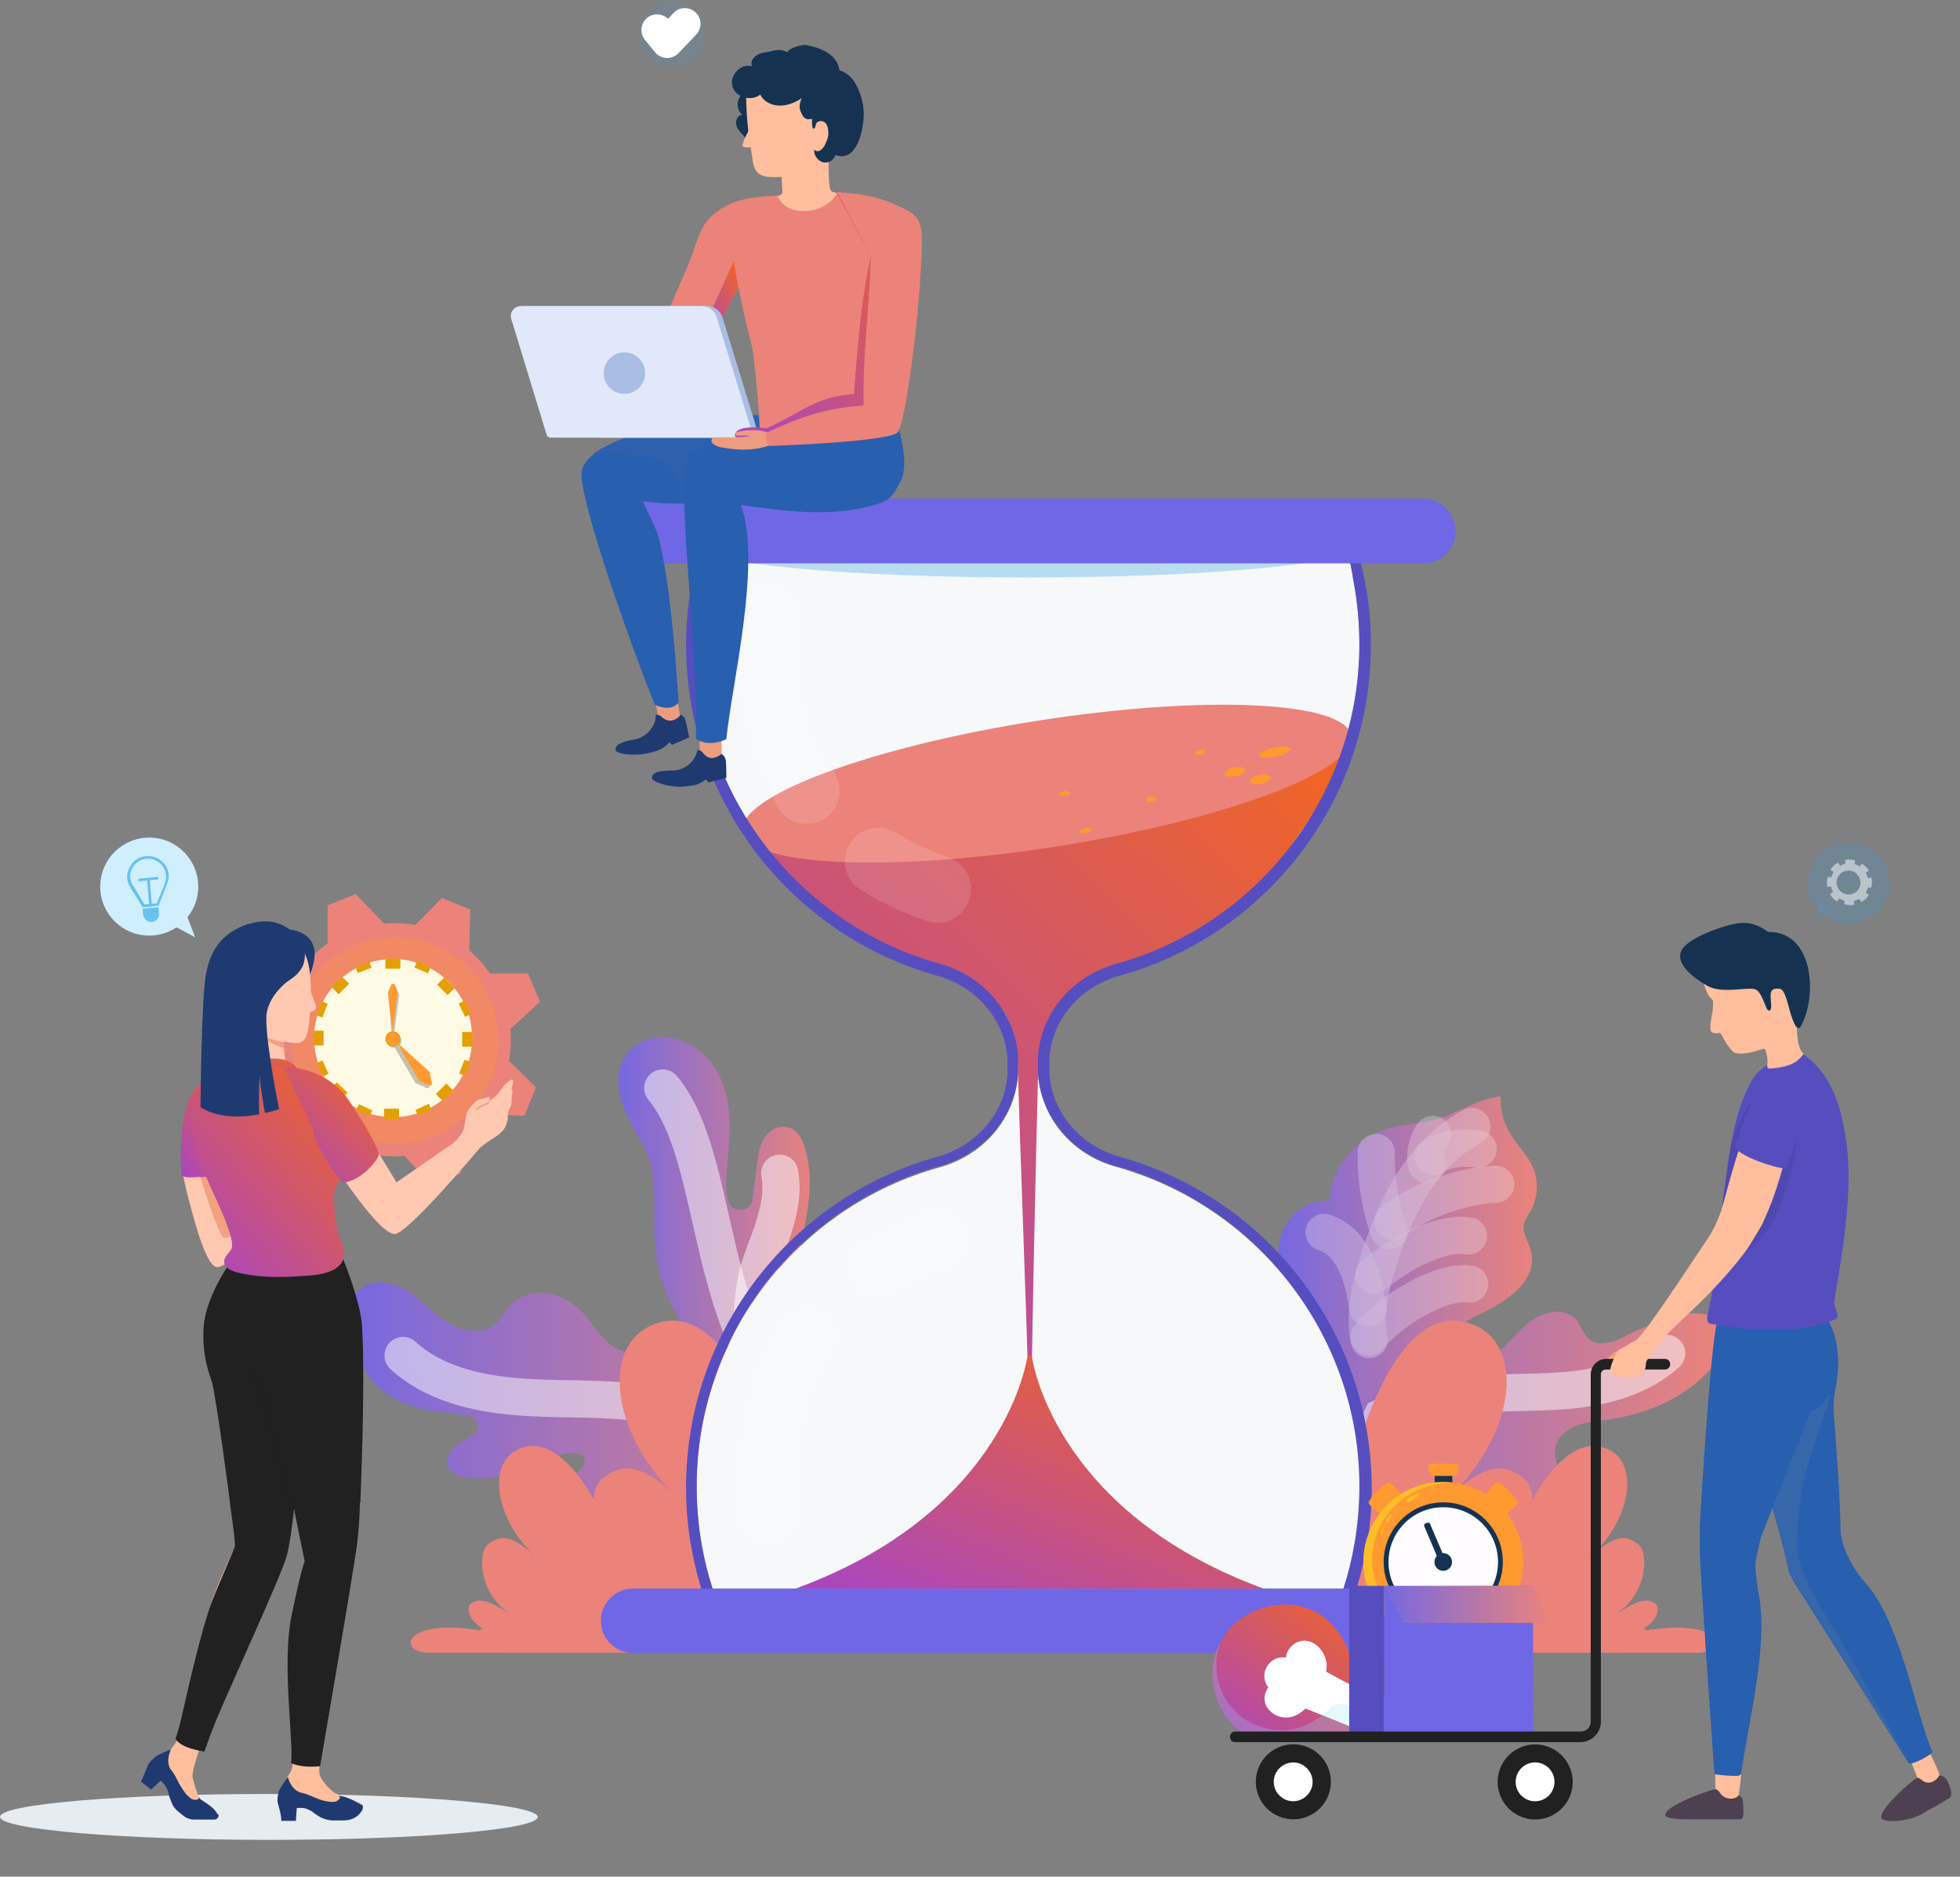<svg width="47" height="45" viewBox="0 0 47 45" fill="none" xmlns="http://www.w3.org/2000/svg">
<rect x="0" y="0" width="47" height="45" fill="#808080" stroke="none"/>
<path d="M29.538 35.637C29.983 34.727 30.713 33.975 31.507 33.361C32.153 32.864 32.884 32.387 33.646 32.101C34.323 31.847 34.472 32.44 35.022 32.641C35.371 32.768 35.763 32.578 36.038 32.324C36.303 32.08 36.526 31.773 36.843 31.593C37.076 31.455 37.425 31.392 37.669 31.54C37.976 31.72 37.923 32.154 38.336 32.207C38.526 32.228 38.717 32.165 38.886 32.08C39.289 31.879 39.702 31.699 40.136 31.572C40.527 31.455 41.046 31.413 41.269 31.762C41.491 32.091 41.279 32.535 41.014 32.832C40.379 33.541 39.447 33.922 38.505 34.049C38.251 34.081 37.986 34.102 37.743 34.208C37.51 34.314 37.298 34.526 37.288 34.79C37.288 34.928 37.33 35.066 37.341 35.203C37.341 35.595 36.96 35.881 36.589 35.965C35.615 36.188 34.98 35.33 34.069 35.203C33.032 35.055 31.444 35.214 30.724 36.093" fill="url(#paint0_linear_10675_46521)"/>
<path opacity="0.5" d="M31.242 35.214C32.248 34.283 33.571 33.658 34.958 33.478C35.826 33.362 36.705 33.415 37.573 33.34C38.441 33.266 39.341 33.023 39.966 32.451" stroke="white" stroke-width="0.891" stroke-miterlimit="10" stroke-linecap="round" stroke-linejoin="round"/>
<path d="M35.784 31.36C36.303 31.064 36.853 30.64 36.716 30.005C36.663 29.793 36.514 29.603 36.536 29.391C36.557 29.253 36.642 29.137 36.716 29.01C36.874 28.713 36.896 28.354 36.779 28.036C36.642 27.697 36.366 27.454 36.186 27.136C36.038 26.882 35.974 26.585 35.985 26.289C35.435 26.342 34.969 26.691 34.439 26.84C34.037 26.956 33.603 26.956 33.201 27.083C32.47 27.327 31.92 28.036 31.877 28.798C31.528 28.766 31.168 28.925 30.946 29.211C30.713 29.508 30.607 29.91 30.66 30.27C30.903 31.805 31.687 33.033 32.703 34.176C32.481 33.933 33.158 33.16 33.285 33.001C33.857 32.345 34.63 31.974 35.382 31.561C35.509 31.509 35.636 31.434 35.784 31.36Z" fill="url(#paint1_linear_10675_46521)"/>
<g opacity="0.5">
<path opacity="0.5" d="M32.831 32.123C32.704 31.467 32.873 30.779 33.085 30.143C33.286 29.519 33.54 28.905 33.89 28.354C34.249 27.804 34.715 27.317 35.298 27.01" stroke="white" stroke-width="0.891" stroke-miterlimit="10" stroke-linecap="round" stroke-linejoin="round"/>
<path opacity="0.5" d="M33.001 27.635C32.99 28.238 33.096 28.948 33.308 29.509" stroke="white" stroke-width="0.891" stroke-miterlimit="10" stroke-linecap="round" stroke-linejoin="round"/>
<path opacity="0.5" d="M33.402 29.286C34.038 28.788 35.065 28.428 35.869 28.396" stroke="white" stroke-width="0.891" stroke-miterlimit="10" stroke-linecap="round" stroke-linejoin="round"/>
<path opacity="0.5" d="M31.751 29.551C32.598 29.816 32.746 31.022 32.799 31.361" stroke="white" stroke-width="0.891" stroke-miterlimit="10" stroke-linecap="round" stroke-linejoin="round"/>
<path opacity="0.5" d="M32.947 30.577C33.53 30.069 34.535 29.529 35.213 29.634" stroke="white" stroke-width="0.891" stroke-miterlimit="10" stroke-linecap="round" stroke-linejoin="round"/>
<path opacity="0.5" d="M32.83 32.06C33.296 31.446 34.556 30.683 35.244 30.789" stroke="white" stroke-width="0.891" stroke-miterlimit="10" stroke-linecap="round" stroke-linejoin="round"/>
<path opacity="0.5" d="M34.355 27.201C34.186 27.455 34.165 27.73 34.207 27.921" stroke="white" stroke-width="0.891" stroke-miterlimit="10" stroke-linecap="round" stroke-linejoin="round"/>
<path opacity="0.5" d="M34.366 27.73C34.642 27.561 35.023 27.486 35.446 27.55" stroke="white" stroke-width="0.891" stroke-miterlimit="10" stroke-linecap="round" stroke-linejoin="round"/>
</g>
<path d="M21.047 36.749C20.349 34.832 18.549 33.043 16.781 32.016C16.347 31.762 15.722 31.582 15.521 32.175C15.394 32.556 14.949 32.461 14.695 32.281C14.377 32.059 14.197 31.709 13.933 31.434C13.721 31.222 13.446 31.053 13.139 31.01C12.842 30.957 12.514 31.042 12.292 31.254C12.122 31.413 12.027 31.635 11.836 31.773C11.53 32.006 11.074 31.921 10.746 31.72C10.418 31.519 10.153 31.222 9.836 31C9.518 30.777 9.084 30.65 8.745 30.841C8.29 31.084 8.248 31.741 8.449 32.217C8.565 32.514 8.756 32.937 8.978 33.17C9.296 33.498 9.761 33.71 10.206 33.805C10.534 33.869 10.873 33.869 11.191 33.943C11.307 33.975 11.445 34.017 11.466 34.155C11.498 34.345 11.254 34.472 11.117 34.536C10.873 34.663 10.63 34.928 10.746 35.171C10.82 35.33 11 35.393 11.17 35.425C11.678 35.51 12.175 35.362 12.662 35.214C12.959 35.118 13.213 34.938 13.509 34.864C13.668 34.822 14.06 34.811 14.018 35.065C14.007 35.15 13.943 35.214 13.88 35.266C13.816 35.319 13.742 35.372 13.689 35.436C13.456 35.711 13.689 36.05 13.986 36.124C14.219 36.177 14.462 36.124 14.695 36.071C16.22 35.711 17.818 35.573 19.343 35.891C19.671 35.955 20.031 36.071 20.19 36.357" fill="url(#paint2_linear_10675_46521)"/>
<path opacity="0.5" d="M19.406 35.54C18.284 34.503 16.802 33.825 15.256 33.624C14.293 33.508 13.308 33.571 12.345 33.486C11.37 33.402 10.365 33.148 9.666 32.502" stroke="white" stroke-width="0.891" stroke-miterlimit="10" stroke-linecap="round" stroke-linejoin="round"/>
<path opacity="0.25" d="M19.756 35.691C19.756 35.691 17.098 33.923 16.347 32.123C16.855 32.261 17.183 32.43 17.543 32.716C17.924 33.256 18.845 34.092 19.459 34.632C19.544 34.929 19.639 35.278 19.756 35.691Z" fill="#FCCCB1"/>
<path d="M19.65 35.075C19.555 34.451 19.279 33.826 19.163 33.191C18.994 32.175 18.962 31.148 19.152 30.131C19.311 29.263 19.576 28.363 19.29 27.495C19.216 27.262 19.068 27.008 18.771 27.019C18.655 27.019 18.538 27.072 18.453 27.146C18.231 27.336 18.189 27.622 18.157 27.887L18.041 28.776C17.998 29.062 17.564 29.105 17.469 28.819C17.469 28.819 17.469 28.819 17.469 28.808C17.395 28.575 17.405 28.321 17.427 28.078C17.469 27.548 17.532 27.008 17.458 26.479C17.363 25.833 17.003 25.187 16.326 24.944C16.082 24.859 15.817 24.849 15.563 24.923C14.875 25.124 14.738 25.77 14.875 26.309C14.97 26.691 15.182 27.04 15.383 27.389C15.86 28.236 15.606 29.041 15.722 29.994C15.966 32.005 17.935 33.943 19.65 35.075Z" fill="url(#paint3_linear_10675_46521)"/>
<path opacity="0.5" d="M15.892 26.088C17.331 27.824 16.813 31.942 19.322 34.155" stroke="white" stroke-width="0.891" stroke-miterlimit="10" stroke-linecap="round" stroke-linejoin="round"/>
<path opacity="0.5" d="M18.697 28.131C18.866 29.01 18.295 29.994 18.168 30.545C18.041 31.095 17.966 32.027 18.104 32.577" stroke="white" stroke-width="0.891" stroke-miterlimit="10" stroke-linecap="round" stroke-linejoin="round"/>
<path d="M14.568 36.728C14.504 36.379 13.52 34.188 12.387 34.77C11.709 35.119 11.836 36.4 12.884 37.374C12.672 37.173 12.44 36.951 12.154 36.887C12.005 36.855 11.815 36.929 11.698 37.035C11.593 37.131 11.572 37.279 11.561 37.416C11.54 37.925 11.804 38.422 12.228 38.697C11.995 38.571 11.794 38.401 11.529 38.38C11.444 38.369 11.296 38.422 11.254 38.496C11.211 38.581 11.211 38.899 11.73 39.132C9.634 38.729 9.518 39.629 10.269 39.629C11.021 39.629 16.442 39.629 16.442 39.629" fill="#EB837A"/>
<path d="M18.485 34.99C18.39 34.429 17.353 30.882 15.532 31.824C14.452 32.386 14.642 34.439 16.336 35.996C16.008 35.678 15.627 35.307 15.172 35.223C14.928 35.17 14.632 35.286 14.441 35.456C14.283 35.604 14.23 35.847 14.219 36.07C14.187 36.874 14.611 37.679 15.288 38.124C14.918 37.912 14.589 37.658 14.166 37.615C14.028 37.605 13.796 37.679 13.732 37.806C13.658 37.944 13.668 38.441 14.494 38.822C11.138 38.187 10.948 39.616 12.155 39.616C13.361 39.616 20.116 39.616 20.116 39.616" fill="#EB837A"/>
<path d="M36.42 36.728C36.483 36.379 37.468 34.188 38.601 34.77C39.278 35.119 39.151 36.4 38.103 37.374C38.315 37.173 38.548 36.951 38.834 36.887C38.982 36.855 39.172 36.929 39.289 37.035C39.395 37.131 39.416 37.279 39.426 37.416C39.448 37.925 39.183 38.422 38.76 38.697C38.992 38.571 39.194 38.401 39.458 38.38C39.543 38.369 39.691 38.422 39.733 38.496C39.776 38.581 39.776 38.899 39.257 39.132C41.353 38.729 41.47 39.629 40.718 39.629C39.966 39.629 34.546 39.629 34.546 39.629" fill="#EB837A"/>
<path d="M32.502 34.99C32.598 34.429 33.635 30.882 35.456 31.824C36.536 32.386 36.346 34.439 34.652 35.996C34.98 35.678 35.361 35.307 35.816 35.223C36.06 35.17 36.356 35.286 36.547 35.456C36.706 35.604 36.758 35.847 36.769 36.07C36.801 36.874 36.377 37.679 35.7 38.124C36.07 37.912 36.398 37.658 36.822 37.615C36.96 37.605 37.193 37.679 37.256 37.806C37.33 37.944 37.32 38.441 36.494 38.822C39.85 38.187 40.04 39.616 38.834 39.616C37.627 39.616 30.872 39.616 30.872 39.616" fill="#EB837A"/>
<path opacity="0.2" d="M26.849 27.737C25.927 27.483 25.229 26.7 25.165 25.747C25.165 25.704 25.165 25.651 25.165 25.609C25.165 25.599 25.165 25.577 25.165 25.567C25.165 25.556 25.165 25.535 25.165 25.524C25.165 25.482 25.165 25.429 25.165 25.387C25.218 24.434 25.917 23.651 26.849 23.396C30.321 22.433 32.873 19.246 32.873 15.467C32.873 14.959 32.83 14.461 32.735 13.974C32.724 13.889 32.703 13.815 32.682 13.73C32.671 13.667 32.661 13.614 32.64 13.55V13.54C32.629 13.508 32.629 13.476 32.618 13.445C32.608 13.381 32.587 13.328 32.576 13.265C32.555 13.18 32.523 13.085 32.502 13H32.216C32.227 13.032 32.237 13.053 32.248 13.085C32.248 13.095 32.248 13.095 32.259 13.095C32.269 13.148 32.29 13.191 32.301 13.243C32.312 13.275 32.322 13.307 32.333 13.339C32.343 13.392 32.364 13.445 32.375 13.498C32.386 13.529 32.396 13.561 32.396 13.593C32.407 13.646 32.417 13.699 32.428 13.752C32.428 13.773 32.438 13.783 32.438 13.805C32.438 13.815 32.438 13.815 32.438 13.826C32.449 13.889 32.46 13.942 32.47 14.006C32.555 14.472 32.597 14.959 32.597 15.446C32.597 19.013 30.205 22.158 26.764 23.111C25.705 23.407 24.953 24.296 24.89 25.345C24.89 25.397 24.89 25.45 24.89 25.493C24.89 25.503 24.89 25.524 24.89 25.535C24.89 25.546 24.89 25.567 24.89 25.577C24.89 25.63 24.89 25.683 24.89 25.726C24.953 26.774 25.705 27.674 26.764 27.959C30.194 28.912 32.597 32.067 32.597 35.624C32.597 36.111 32.555 36.598 32.47 37.064C32.354 37.731 32.142 38.377 31.856 39.002H17.447C17.162 38.388 16.95 37.731 16.833 37.064C16.749 36.598 16.706 36.111 16.706 35.624C16.706 32.057 19.099 28.912 22.54 27.959C23.598 27.663 24.35 26.774 24.414 25.726C24.414 25.673 24.414 25.62 24.414 25.577C24.414 25.567 24.414 25.546 24.414 25.535C24.414 25.524 24.414 25.503 24.414 25.493C24.414 25.44 24.414 25.387 24.414 25.345C24.35 24.296 23.598 23.407 22.54 23.111C19.11 22.158 16.706 19.003 16.706 15.446C16.706 14.959 16.749 14.472 16.833 14.006C16.844 13.921 16.865 13.836 16.886 13.752C16.886 13.752 16.886 13.752 16.886 13.741C16.907 13.656 16.918 13.582 16.939 13.498V13.487C16.95 13.424 16.971 13.36 16.992 13.307C16.992 13.296 16.992 13.296 16.992 13.296C17.003 13.275 17.003 13.243 17.013 13.222C17.024 13.18 17.034 13.138 17.056 13.095C17.056 13.095 17.056 13.085 17.066 13.085C17.077 13.053 17.087 13.032 17.098 13H16.823C16.791 13.085 16.77 13.18 16.749 13.265C16.727 13.318 16.717 13.381 16.706 13.445C16.696 13.476 16.696 13.508 16.685 13.54V13.55C16.674 13.614 16.653 13.667 16.643 13.73C16.622 13.815 16.611 13.889 16.59 13.974C16.494 14.461 16.452 14.959 16.452 15.467C16.452 19.246 19.004 22.433 22.476 23.396C23.397 23.651 24.096 24.434 24.16 25.387C24.16 25.429 24.16 25.482 24.16 25.524C24.16 25.535 24.16 25.556 24.16 25.567C24.16 25.577 24.16 25.599 24.16 25.609C24.16 25.651 24.16 25.704 24.16 25.747C24.107 26.7 23.397 27.483 22.476 27.737C19.004 28.701 16.452 31.887 16.452 35.667C16.452 36.175 16.494 36.673 16.59 37.16C16.727 37.922 16.971 38.642 17.299 39.309H32.047C32.375 38.642 32.618 37.922 32.756 37.16C32.851 36.673 32.894 36.175 32.894 35.667C32.873 31.877 30.321 28.701 26.849 27.737Z" fill="#389FE5"/>
<path d="M32.609 35.657C32.609 36.144 32.566 36.63 32.482 37.096C32.365 37.763 32.154 38.409 31.868 39.034H17.448C17.162 38.42 16.951 37.763 16.834 37.096C16.749 36.63 16.707 36.144 16.707 35.657C16.707 32.089 19.1 28.944 22.541 27.991C23.599 27.695 24.351 26.806 24.414 25.758C24.414 25.705 24.414 25.652 24.414 25.609C24.414 25.599 24.414 25.578 24.414 25.567C24.414 25.556 24.414 25.535 24.414 25.525C24.414 25.472 24.414 25.419 24.414 25.377C24.351 24.328 23.599 23.439 22.541 23.143C19.11 22.19 16.707 19.035 16.707 15.478C16.707 14.991 16.749 14.504 16.834 14.038C16.845 13.953 16.866 13.868 16.887 13.784C16.887 13.784 16.887 13.784 16.887 13.773C16.908 13.688 16.919 13.614 16.94 13.53V13.519C16.961 13.456 16.972 13.381 16.993 13.318C17.014 13.254 17.035 13.18 17.056 13.117C17.067 13.085 17.078 13.053 17.088 13.021H32.228C32.238 13.053 32.249 13.085 32.259 13.117C32.27 13.17 32.291 13.212 32.302 13.265C32.312 13.297 32.323 13.329 32.334 13.36C32.344 13.413 32.365 13.466 32.376 13.519C32.386 13.551 32.397 13.583 32.397 13.614C32.408 13.667 32.418 13.72 32.429 13.773C32.429 13.794 32.439 13.826 32.439 13.847C32.45 13.911 32.461 13.964 32.471 14.027C32.556 14.493 32.598 14.98 32.598 15.467C32.598 19.035 30.206 22.179 26.765 23.132C25.706 23.428 24.954 24.318 24.891 25.366C24.891 25.419 24.891 25.472 24.891 25.514C24.891 25.525 24.891 25.546 24.891 25.556C24.891 25.567 24.891 25.588 24.891 25.599C24.891 25.652 24.891 25.705 24.891 25.747C24.954 26.795 25.706 27.695 26.765 27.981C30.206 28.944 32.609 32.099 32.609 35.657Z" fill="white"/>
<path opacity="0.5" d="M32.609 35.657C32.609 36.144 32.566 36.63 32.482 37.096C32.365 37.763 32.154 38.409 31.868 39.034H17.448C17.162 38.42 16.951 37.763 16.834 37.096C16.749 36.63 16.707 36.144 16.707 35.657C16.707 32.089 19.1 28.944 22.541 27.991C23.599 27.695 24.351 26.806 24.414 25.758C24.414 25.705 24.414 25.652 24.414 25.609C24.414 25.599 24.414 25.578 24.414 25.567C24.414 25.556 24.414 25.535 24.414 25.525C24.414 25.472 24.414 25.419 24.414 25.377C24.351 24.328 23.599 23.439 22.541 23.143C19.11 22.19 16.707 19.035 16.707 15.478C16.707 14.991 16.749 14.504 16.834 14.038C16.845 13.953 16.866 13.868 16.887 13.784C16.887 13.784 16.887 13.784 16.887 13.773C16.908 13.688 16.919 13.614 16.94 13.53V13.519C16.961 13.456 16.972 13.381 16.993 13.318C17.014 13.254 17.035 13.18 17.056 13.117C17.067 13.085 17.078 13.053 17.088 13.021H32.228C32.238 13.053 32.249 13.085 32.259 13.117C32.27 13.17 32.291 13.212 32.302 13.265C32.312 13.297 32.323 13.329 32.334 13.36C32.344 13.413 32.365 13.466 32.376 13.519C32.386 13.551 32.397 13.583 32.397 13.614C32.408 13.667 32.418 13.72 32.429 13.773C32.429 13.794 32.439 13.826 32.439 13.847C32.45 13.911 32.461 13.964 32.471 14.027C32.556 14.493 32.598 14.98 32.598 15.467C32.598 19.035 30.206 22.179 26.765 23.132C25.706 23.428 24.954 24.318 24.891 25.366C24.891 25.419 24.891 25.472 24.891 25.514C24.891 25.525 24.891 25.546 24.891 25.556C24.891 25.567 24.891 25.588 24.891 25.599C24.891 25.652 24.891 25.705 24.891 25.747C24.954 26.795 25.706 27.695 26.765 27.981C30.206 28.944 32.609 32.099 32.609 35.657Z" fill="#EEF2F5"/>
<path d="M18.094 20.157C18.094 20.157 19.343 22.211 22.36 23.164C23.133 23.386 23.387 23.555 23.832 23.968C24.277 24.381 24.425 25.101 24.414 25.662C24.404 26.107 24.658 32.544 24.658 33.348C24.658 34.1 24.753 33.549 24.732 33.38C24.806 28.817 24.901 25.471 24.901 25.471C24.901 25.471 25.177 24.042 25.6 23.841C26.023 23.64 27.548 22.931 28.183 22.761C28.818 22.592 30.322 21.205 30.322 21.205C30.322 21.205 32.249 18.463 32.365 18.114C32.481 17.764 31.497 17.732 31.497 17.732L18.094 20.157Z" fill="url(#paint4_linear_10675_46521)"/>
<path d="M25.339 20.296C29.371 19.664 32.534 18.477 32.403 17.645C32.273 16.813 28.899 16.652 24.867 17.284C20.835 17.917 17.672 19.104 17.803 19.936C17.933 20.768 21.308 20.929 25.339 20.296Z" fill="#EB837A"/>
<g opacity="0.5">
<g opacity="0.5">
<path opacity="0.5" d="M22.487 22.126C22.402 22.126 22.317 22.115 22.222 22.083C21.651 21.882 21.11 21.639 20.634 21.332C20.264 21.099 20.147 20.601 20.38 20.22C20.613 19.849 21.11 19.733 21.492 19.966C21.862 20.199 22.286 20.4 22.741 20.559C23.164 20.707 23.387 21.162 23.238 21.575C23.133 21.914 22.815 22.126 22.487 22.126Z" fill="white"/>
</g>
<g opacity="0.5">
<path opacity="0.5" d="M19.343 19.755C19.078 19.755 18.813 19.628 18.665 19.384C17.267 17.182 17.628 14.716 17.638 14.61C17.702 14.176 18.114 13.869 18.549 13.943C18.983 14.006 19.29 14.419 19.215 14.853C19.215 14.885 18.94 16.854 20.01 18.527C20.242 18.897 20.137 19.395 19.766 19.639C19.639 19.723 19.491 19.755 19.343 19.755Z" fill="white"/>
</g>
</g>
<g opacity="0.5">
<g opacity="0.5">
<path opacity="0.5" d="M22.488 28.914C22.403 28.914 22.318 28.925 22.223 28.956C21.651 29.158 21.111 29.401 20.635 29.708C20.265 29.941 20.148 30.439 20.381 30.82C20.614 31.19 21.111 31.307 21.493 31.074C21.863 30.841 22.287 30.64 22.742 30.481C23.165 30.333 23.388 29.878 23.239 29.465C23.134 29.126 22.816 28.914 22.488 28.914Z" fill="white"/>
</g>
<g opacity="0.5">
<path opacity="0.5" d="M19.343 31.285C19.079 31.285 18.814 31.412 18.666 31.656C17.268 33.858 17.628 36.325 17.639 36.43C17.703 36.864 18.116 37.172 18.549 37.097C18.984 37.034 19.291 36.621 19.216 36.187C19.216 36.155 18.941 34.186 20.011 32.513C20.243 32.143 20.138 31.645 19.767 31.402C19.64 31.328 19.492 31.285 19.343 31.285Z" fill="white"/>
</g>
</g>
<path d="M26.849 27.737C25.927 27.483 25.229 26.7 25.165 25.747C25.165 25.704 25.165 25.651 25.165 25.609C25.165 25.599 25.165 25.577 25.165 25.567C25.165 25.556 25.165 25.535 25.165 25.524C25.165 25.482 25.165 25.429 25.165 25.387C25.218 24.434 25.917 23.651 26.849 23.396C30.321 22.433 32.873 19.246 32.873 15.467C32.873 14.959 32.83 14.461 32.735 13.974C32.724 13.889 32.703 13.815 32.682 13.73C32.671 13.667 32.661 13.614 32.64 13.55V13.54C32.629 13.508 32.629 13.476 32.618 13.445C32.608 13.381 32.587 13.328 32.576 13.265C32.555 13.18 32.523 13.085 32.502 13H32.216C32.227 13.032 32.237 13.053 32.248 13.085C32.248 13.095 32.248 13.095 32.259 13.095C32.269 13.148 32.29 13.191 32.301 13.243C32.312 13.275 32.322 13.307 32.333 13.339C32.343 13.392 32.364 13.445 32.375 13.498C32.386 13.529 32.396 13.561 32.396 13.593C32.407 13.646 32.417 13.699 32.428 13.752C32.428 13.773 32.438 13.783 32.438 13.805C32.438 13.815 32.438 13.815 32.438 13.826C32.449 13.889 32.46 13.942 32.47 14.006C32.555 14.472 32.597 14.959 32.597 15.446C32.597 19.013 30.205 22.158 26.764 23.111C25.705 23.407 24.953 24.296 24.89 25.345C24.89 25.397 24.89 25.45 24.89 25.493C24.89 25.503 24.89 25.524 24.89 25.535C24.89 25.546 24.89 25.567 24.89 25.577C24.89 25.63 24.89 25.683 24.89 25.726C24.953 26.774 25.705 27.674 26.764 27.959C30.194 28.912 32.597 32.067 32.597 35.624C32.597 36.111 32.555 36.598 32.47 37.064C32.354 37.731 32.142 38.377 31.856 39.002H17.447C17.162 38.388 16.95 37.731 16.833 37.064C16.749 36.598 16.706 36.111 16.706 35.624C16.706 32.057 19.099 28.912 22.54 27.959C23.598 27.663 24.35 26.774 24.414 25.726C24.414 25.673 24.414 25.62 24.414 25.577C24.414 25.567 24.414 25.546 24.414 25.535C24.414 25.524 24.414 25.503 24.414 25.493C24.414 25.44 24.414 25.387 24.414 25.345C24.35 24.296 23.598 23.407 22.54 23.111C19.11 22.158 16.706 19.003 16.706 15.446C16.706 14.959 16.749 14.472 16.833 14.006C16.844 13.921 16.865 13.836 16.886 13.752C16.886 13.752 16.886 13.752 16.886 13.741C16.907 13.656 16.918 13.582 16.939 13.498V13.487C16.95 13.424 16.971 13.36 16.992 13.307C16.992 13.296 16.992 13.296 16.992 13.296C17.003 13.275 17.003 13.243 17.013 13.222C17.024 13.18 17.034 13.138 17.056 13.095C17.056 13.095 17.056 13.085 17.066 13.085C17.077 13.053 17.087 13.032 17.098 13H16.823C16.791 13.085 16.77 13.18 16.749 13.265C16.727 13.318 16.717 13.381 16.706 13.445C16.696 13.476 16.696 13.508 16.685 13.54V13.55C16.674 13.614 16.653 13.667 16.643 13.73C16.622 13.815 16.611 13.889 16.59 13.974C16.494 14.461 16.452 14.959 16.452 15.467C16.452 19.246 19.004 22.433 22.476 23.396C23.397 23.651 24.096 24.434 24.16 25.387C24.16 25.429 24.16 25.482 24.16 25.524C24.16 25.535 24.16 25.556 24.16 25.567C24.16 25.577 24.16 25.599 24.16 25.609C24.16 25.651 24.16 25.704 24.16 25.747C24.107 26.7 23.397 27.483 22.476 27.737C19.004 28.701 16.452 31.887 16.452 35.667C16.452 36.175 16.494 36.673 16.59 37.16C16.727 37.922 16.971 38.642 17.299 39.309H32.047C32.375 38.642 32.618 37.922 32.756 37.16C32.851 36.673 32.894 36.175 32.894 35.667C32.873 31.877 30.321 28.701 26.849 27.737Z" fill="#564EBF"/>
<path d="M34.895 38.863C34.895 39.297 34.546 39.636 34.122 39.636H15.182C14.748 39.636 14.409 39.286 14.409 38.863C14.409 38.429 14.759 38.09 15.182 38.09H34.122C34.546 38.08 34.895 38.429 34.895 38.863Z" fill="#7067E6"/>
<path d="M30.947 17.957C30.957 18.02 30.798 18.094 30.597 18.147C30.385 18.189 30.216 18.179 30.195 18.115C30.184 18.052 30.343 17.978 30.544 17.925C30.756 17.883 30.936 17.904 30.947 17.957Z" fill="#FF9A30"/>
<path d="M30.47 18.634C30.481 18.698 30.386 18.761 30.248 18.793C30.11 18.825 29.994 18.793 29.983 18.74C29.973 18.676 30.068 18.613 30.206 18.581C30.333 18.549 30.449 18.57 30.47 18.634Z" fill="#FF9A30"/>
<path d="M29.856 18.454C29.867 18.518 29.771 18.581 29.634 18.613C29.496 18.645 29.38 18.613 29.369 18.56C29.358 18.497 29.454 18.433 29.591 18.401C29.729 18.37 29.845 18.401 29.856 18.454Z" fill="#FF9A30"/>
<path d="M25.664 18.995C25.674 19.026 25.621 19.069 25.547 19.079C25.473 19.09 25.41 19.079 25.41 19.048C25.399 19.016 25.452 18.974 25.526 18.963C25.6 18.952 25.664 18.963 25.664 18.995Z" fill="#FF9A30"/>
<path d="M28.904 18.01C28.915 18.042 28.861 18.084 28.787 18.095C28.713 18.106 28.65 18.095 28.65 18.063C28.639 18.032 28.692 17.989 28.766 17.979C28.84 17.968 28.904 17.979 28.904 18.01Z" fill="#FF9A30"/>
<path d="M27.728 19.141C27.739 19.173 27.686 19.215 27.612 19.226C27.538 19.236 27.474 19.226 27.474 19.194C27.463 19.162 27.516 19.12 27.59 19.109C27.665 19.099 27.728 19.109 27.728 19.141Z" fill="#FF9A30"/>
<path d="M26.161 19.894C26.171 19.926 26.118 19.968 26.044 19.979C25.97 19.989 25.907 19.979 25.907 19.947C25.896 19.915 25.949 19.873 26.023 19.862C26.097 19.841 26.161 19.862 26.161 19.894Z" fill="#FF9A30"/>
<path d="M24.742 32.523L24.689 32.502L24.636 32.523C24.636 32.523 24.16 36.229 19.078 38.092C21.863 38.092 23.62 38.092 24.721 38.092C26.193 38.092 26.5 38.092 26.5 38.092C27.325 38.092 28.532 38.092 30.3 38.092C25.219 36.229 24.742 32.523 24.742 32.523Z" fill="url(#paint5_linear_10675_46521)"/>
<path d="M32.524 13.095C32.524 13.508 28.998 13.847 24.647 13.847C20.296 13.847 16.77 13.508 16.77 13.095C16.77 12.682 20.296 12.344 24.647 12.344C28.998 12.344 32.524 12.682 32.524 13.095Z" fill="#B9DBEF"/>
<path d="M34.122 11.953H15.182C14.97 11.953 14.769 12.038 14.632 12.186C14.494 12.334 14.409 12.525 14.409 12.737C14.409 13.16 14.759 13.509 15.193 13.509H16.812H17.088H32.227H32.513H34.133C34.567 13.509 34.906 13.16 34.906 12.737C34.895 12.303 34.546 11.953 34.122 11.953Z" fill="#7067E6"/>
<path d="M0 43.566C0 43.863 2.89 44.117 6.447 44.117C10.005 44.117 12.895 43.873 12.895 43.566C12.895 43.27 10.005 43.016 6.447 43.016C2.89 43.016 0 43.259 0 43.566Z" fill="#E6ECEF"/>
<path d="M6.585 24.402C6.543 24.645 6.532 24.91 6.553 25.174L6.648 25.196H6.723L6.797 25.111L6.828 24.592L6.733 24.285L6.034 23.798L5.918 23.756L6.585 24.402Z" fill="#FFBD1D"/>
<path d="M5.949 25.863L6.235 26.53H7.05H7.146C7.294 26.742 7.463 26.922 7.654 27.08L7.622 28.054L8.3 28.33L8.914 27.705L8.935 27.684C9.178 27.726 9.432 27.737 9.697 27.716L10.364 28.425L10.999 28.16L11.042 28.139V27.229C11.253 27.08 11.433 26.911 11.603 26.72L12.556 26.752H12.577L12.852 26.075L12.206 25.439C12.248 25.196 12.259 24.931 12.238 24.677L12.947 24.021L12.661 23.343H11.751C11.613 23.142 11.444 22.951 11.253 22.793V22.771L11.274 21.808L10.597 21.533L9.962 22.179C9.718 22.136 9.475 22.126 9.21 22.147L9.146 22.083L8.532 21.438H8.522L7.855 21.713V22.623C7.643 22.771 7.463 22.941 7.294 23.131L6.32 23.1L6.045 23.777L6.69 24.413C6.648 24.656 6.637 24.91 6.659 25.175L5.949 25.863Z" fill="#EB837A"/>
<path opacity="0.3" d="M10.786 27.051C11.947 26.328 12.302 24.8 11.579 23.639C10.855 22.477 9.327 22.123 8.166 22.846C7.005 23.57 6.65 25.098 7.373 26.259C8.097 27.42 9.625 27.775 10.786 27.051Z" fill="#FF9A30"/>
<path d="M10.884 26.103C11.553 25.298 11.443 24.103 10.638 23.434C9.834 22.765 8.639 22.875 7.97 23.68C7.3 24.484 7.41 25.679 8.215 26.348C9.02 27.018 10.215 26.908 10.884 26.103Z" fill="#FFFAE4"/>
<path d="M9.422 22.984V23.228" stroke="#E49F05" stroke-width="0.356" stroke-miterlimit="10"/>
<path d="M10.778 23.566L10.608 23.736" stroke="#E49F05" stroke-width="0.356" stroke-miterlimit="10"/>
<path d="M11.328 24.922H11.084" stroke="#E49F05" stroke-width="0.356" stroke-miterlimit="10"/>
<path d="M10.746 26.277L10.576 26.107" stroke="#E49F05" stroke-width="0.356" stroke-miterlimit="10"/>
<path d="M9.39 26.828V26.584" stroke="#E49F05" stroke-width="0.356" stroke-miterlimit="10"/>
<path d="M8.035 26.256L8.205 26.076" stroke="#E49F05" stroke-width="0.356" stroke-miterlimit="10"/>
<path d="M7.76 24.891H7.517" stroke="#E49F05" stroke-width="0.356" stroke-miterlimit="10"/>
<path d="M8.077 23.545L8.247 23.714" stroke="#E49F05" stroke-width="0.356" stroke-miterlimit="10"/>
<path d="M10.164 23.121L10.101 23.269" stroke="#E49F05" stroke-width="0.356" stroke-miterlimit="10"/>
<path d="M11.213 24.158L11.075 24.222" stroke="#E49F05" stroke-width="0.356" stroke-miterlimit="10"/>
<path d="M11.213 25.629L11.075 25.576" stroke="#E49F05" stroke-width="0.356" stroke-miterlimit="10"/>
<path d="M10.186 26.679L10.122 26.541" stroke="#E49F05" stroke-width="0.356" stroke-miterlimit="10"/>
<path d="M8.703 26.688L8.767 26.551" stroke="#E49F05" stroke-width="0.356" stroke-miterlimit="10"/>
<path d="M7.666 25.651L7.804 25.588" stroke="#E49F05" stroke-width="0.356" stroke-miterlimit="10"/>
<path d="M7.655 24.18L7.793 24.233" stroke="#E49F05" stroke-width="0.356" stroke-miterlimit="10"/>
<path d="M8.691 23.131L8.744 23.268" stroke="#E49F05" stroke-width="0.356" stroke-miterlimit="10"/>
<path d="M9.284 24.889C9.284 24.973 9.348 25.037 9.432 25.037C9.517 25.037 9.581 24.973 9.581 24.889C9.581 24.804 9.517 24.74 9.432 24.74C9.348 24.74 9.284 24.804 9.284 24.889Z" fill="#8CC64B"/>
<path opacity="0.3" d="M9.264 24.942C9.264 25.048 9.348 25.122 9.444 25.122C9.454 25.122 9.465 25.122 9.465 25.122L9.962 25.969L10.227 26.086C10.269 26.107 10.301 26.075 10.301 26.033L10.248 25.747L9.55 25.09C9.602 25.059 9.624 25.016 9.624 24.953C9.624 24.858 9.55 24.773 9.454 24.773L9.571 23.852L9.486 23.629C9.475 23.587 9.422 23.587 9.401 23.629L9.306 23.841L9.391 24.762C9.327 24.762 9.264 24.847 9.264 24.942Z" fill="#3D3D3D"/>
<path d="M9.464 23.618L9.528 23.797C9.528 23.808 9.528 23.808 9.528 23.819L9.412 24.75L9.306 23.808C9.306 23.797 9.306 23.797 9.306 23.787L9.38 23.618C9.401 23.586 9.443 23.586 9.464 23.618Z" fill="#FF9A30"/>
<path d="M10.29 26.022L10.068 25.927C10.057 25.927 10.047 25.916 10.047 25.905L9.507 24.984L10.301 25.704C10.311 25.715 10.311 25.726 10.311 25.736L10.354 25.98C10.364 26.011 10.322 26.043 10.29 26.022Z" fill="#FF9A30"/>
<path d="M9.422 25.09C9.522 25.09 9.602 25.01 9.602 24.91C9.602 24.811 9.522 24.73 9.422 24.73C9.323 24.73 9.242 24.811 9.242 24.91C9.242 25.01 9.323 25.09 9.422 25.09Z" fill="#E49F05"/>
<path d="M9.421 25.068C9.509 25.068 9.58 24.997 9.58 24.909C9.58 24.821 9.509 24.75 9.421 24.75C9.334 24.75 9.263 24.821 9.263 24.909C9.263 24.997 9.334 25.068 9.421 25.068Z" fill="#FF9A30"/>
<path d="M6.914 22.285C6.914 22.285 7.92 22.317 7.391 23.46C6.851 24.614 6.914 22.285 6.914 22.285Z" fill="#1F3A71"/>
<path d="M7.19 22.709C7.19 22.709 7.465 22.879 7.454 23.768C7.454 23.8 7.56 24.064 7.571 24.096C7.613 24.213 7.528 24.223 7.433 24.276C7.391 24.954 7.285 24.943 7.2 24.996C7.094 25.059 6.322 24.901 5.824 24.657C5.326 24.414 5.157 23.673 5.369 23.217C5.58 22.762 6.607 22.317 7.19 22.709Z" fill="#FFC8B0"/>
<path d="M4.944 23.344C4.859 23.767 5.071 24.424 5.907 24.699C5.907 24.699 5.982 24.445 6.035 24.191C6.087 23.937 6.797 23.651 7.104 23.376C7.114 23.365 7.136 23.344 7.146 23.333C7.368 23.101 7.358 22.741 7.157 22.497C6.987 22.285 6.606 21.936 5.929 22.169C5.304 22.37 5.039 22.815 4.944 23.344Z" fill="#1F3A71"/>
<path d="M6.946 24.287C6.819 24.425 6.787 24.721 6.797 24.986C6.797 25.028 6.808 25.081 6.808 25.123C6.829 25.409 6.882 25.642 6.882 25.642L5.919 25.621C5.95 25.271 5.897 24.7 5.897 24.7C5.897 24.7 7.263 23.948 6.946 24.287Z" fill="#FFC8B0"/>
<path d="M6.808 25.134C6.448 25.007 6.173 24.816 6.173 24.816C6.438 24.901 6.797 24.996 6.797 24.996C6.808 25.039 6.808 25.081 6.808 25.134Z" fill="#F2A181"/>
<path d="M7.496 31.952L5.993 30.332C5.993 30.332 5.082 31.295 5.252 32.354C5.336 32.873 5.485 33.148 5.538 33.392C5.58 33.625 5.707 36.833 5.633 37.065C5.569 37.288 5.22 37.902 5.029 38.569C4.807 39.373 4.574 40.527 4.394 41.215C4.214 41.904 4.511 42.835 4.574 42.602C5.125 40.601 6.586 38.304 6.819 37.298C7.062 36.282 7.253 34.419 7.496 31.952Z" fill="#FFBE9D"/>
<path d="M5.041 41.141C5.041 41.141 4.575 42.453 4.617 42.612C4.638 42.718 4.744 43.057 4.765 43.099C4.776 43.12 5.104 43.385 4.882 43.374C4.67 43.364 4.151 42.686 4.077 42.633C3.95 42.549 3.897 42.411 3.929 42.295C3.971 42.093 4.109 41.935 4.204 41.797C4.299 41.659 4.384 41.257 4.384 41.257L5.041 41.141Z" fill="#FFBE9D"/>
<path d="M5.178 43.439C5.093 43.312 4.818 43.153 4.818 43.153C4.775 43.1 4.744 43.069 4.765 43.1C4.797 43.153 4.648 43.185 4.574 43.122C4.32 42.92 4.246 42.613 4.13 42.476C3.95 42.275 4.077 41.999 4.098 41.957C4.045 41.957 3.801 42.074 3.738 42.116C3.685 42.158 3.568 42.264 3.547 42.328C3.526 42.37 3.441 42.613 3.378 42.719L3.621 42.91L3.854 42.698C3.854 42.698 3.854 42.698 3.918 42.762C3.981 42.825 4.034 42.942 4.045 43.016C4.045 43.047 4.077 43.122 4.108 43.206C4.14 43.302 4.204 43.386 4.288 43.45C4.288 43.45 4.341 43.492 4.394 43.535C4.468 43.598 4.564 43.63 4.659 43.63H5.072H5.135C5.199 43.63 5.252 43.577 5.241 43.513C5.209 43.503 5.199 43.471 5.178 43.439Z" fill="#1F3A71"/>
<path d="M8.651 43.238C8.619 43.196 8.238 43.1 8.058 43.005C7.889 42.92 7.698 42.666 7.666 42.56C7.634 42.454 7.687 41.957 7.709 41.745C7.878 40.295 8.386 38.262 8.503 37.415C8.704 35.943 8.651 34.398 8.291 31.973L6.322 30.152C6.322 30.152 5.633 31.201 5.729 32.28C5.792 32.905 6.29 33.043 6.353 33.286C6.417 33.53 7.359 37.489 7.359 37.489C7.359 37.489 7.031 38.294 6.936 39.204C6.851 39.977 7.073 40.856 7.052 41.745C7.042 41.925 7.042 42.338 6.978 42.465C6.904 42.624 6.724 42.804 6.713 43.005C6.703 43.121 6.787 43.248 6.925 43.301C7.073 43.365 7.158 43.28 7.211 43.28C7.507 43.291 7.571 43.503 8.09 43.556C8.248 43.566 8.492 43.503 8.619 43.386C8.683 43.354 8.683 43.28 8.651 43.238Z" fill="#FFBE9D"/>
<path d="M8.672 43.428C8.651 43.46 8.619 43.503 8.566 43.545C8.471 43.619 8.354 43.651 8.238 43.651H7.984C7.878 43.651 7.783 43.619 7.687 43.577C7.613 43.534 7.55 43.492 7.529 43.471C7.476 43.428 7.37 43.365 7.274 43.354C7.179 43.344 7.116 43.354 7.116 43.354L7.095 43.661H6.745C6.756 43.556 6.671 43.27 6.66 43.227C6.639 43.153 6.671 43.026 6.682 42.963C6.703 42.889 6.862 42.645 6.904 42.613C6.915 42.656 6.989 42.941 7.253 42.994C7.444 43.026 7.687 43.217 8.005 43.206C8.1 43.206 8.196 43.09 8.132 43.069C8.079 43.047 8.238 43.069 8.333 43.111C8.439 43.143 8.608 43.248 8.661 43.27C8.714 43.27 8.714 43.365 8.672 43.428Z" fill="#1F3A71"/>
<path d="M4.373 28.098C4.373 28.098 4.479 28.616 4.542 28.828C4.606 29.04 4.924 30.406 5.22 30.384C5.516 30.363 7.147 28.997 7.147 28.997L6.914 28.532L5.474 29.22C5.474 29.22 5.347 27.663 5.231 27.293L4.373 28.098Z" fill="#FFC8B0"/>
<path d="M4.786 28.149C4.934 28.689 5.231 29.515 5.347 29.674C5.4 29.748 6.364 29.399 6.364 29.018L5.368 27.885L4.786 28.149Z" fill="#F2A181"/>
<path d="M5.696 25.652C5.696 25.652 5.198 25.663 4.828 25.949C4.203 26.415 4.351 28.162 4.351 28.162C4.351 28.162 4.32 28.257 4.732 28.225C5.145 28.204 5.474 28.087 5.474 28.087L5.357 26.679L5.696 25.652Z" fill="url(#paint6_linear_10675_46521)"/>
<path d="M4.659 26.711C4.659 26.711 4.606 27.717 4.786 28.225C4.966 28.225 5.124 28.183 5.124 28.183L4.659 26.711Z" fill="url(#paint7_linear_10675_46521)"/>
<path d="M5.676 25.747C5.697 25.631 5.729 25.504 5.835 25.451C5.866 25.441 5.898 25.43 5.93 25.43C6.258 25.398 6.216 25.377 6.544 25.387C6.682 25.387 6.819 25.398 6.936 25.462C7.126 25.557 7.232 25.758 7.317 25.949L5.676 25.747Z" fill="#389FE5"/>
<path d="M5.676 25.747C5.697 25.631 5.729 25.504 5.835 25.451C5.866 25.441 5.898 25.43 5.93 25.43C6.258 25.398 6.216 25.377 6.544 25.387C6.682 25.387 6.819 25.398 6.936 25.462C7.126 25.557 7.232 25.758 7.317 25.949L5.676 25.747Z" fill="url(#paint8_linear_10675_46521)"/>
<path d="M4.384 41.046C4.511 40.485 4.839 39.045 5.072 38.431C5.305 37.817 5.622 37.16 5.633 37.054C5.643 36.97 5.559 36.356 5.527 36.155V36.144C5.527 36.07 5.188 33.529 5.082 33.137C5.04 33 4.839 32.534 4.881 31.835C4.924 31.136 5.474 30.3 5.622 30.152L8.195 30.109C8.195 30.109 8.64 31.157 8.682 31.803C8.767 33.169 8.64 36.038 8.64 36.038C8.64 36.038 8.64 36.038 8.629 36.038C8.629 36.239 8.608 36.726 8.544 37.16C8.47 37.721 7.676 42.348 7.676 42.348C7.676 42.348 7.284 42.411 6.977 42.274C6.977 42.274 6.988 42.221 6.988 42.179C7.02 41.617 6.766 39.849 6.988 38.759C7.21 37.669 7.306 37.436 7.306 37.436L7.062 36.25C7.062 36.229 7.052 36.186 7.052 36.186C7.02 36.462 6.956 37.023 6.872 37.319C6.755 37.753 5.633 40.188 5.188 41.236C5.04 41.596 4.902 41.999 4.902 41.999C4.902 41.999 4.362 41.935 4.214 41.702C4.193 41.702 4.278 41.543 4.384 41.046Z" fill="#212121"/>
<path d="M8.152 29.697C8.057 29.517 7.983 28.776 8.014 28.585C8.046 28.384 8.226 28.267 8.311 27.812C8.417 27.23 8.173 26.775 8.046 26.573C7.856 26.298 7.591 25.737 7.538 25.726C6.744 25.483 6.617 25.599 6.077 25.621C5.812 25.631 5.643 25.642 5.389 25.705C5.103 25.769 4.754 25.864 4.701 26.256C4.605 26.859 4.69 27.463 4.87 28.034C4.987 28.416 5.717 29.718 5.537 29.972C5.495 30.025 5.389 30.141 5.378 30.215C5.336 30.48 5.759 30.544 6.183 30.596C6.575 30.639 6.977 30.618 7.411 30.586C8.618 30.501 8.184 29.771 8.152 29.697Z" fill="url(#paint9_linear_10675_46521)"/>
<path d="M4.808 26.551C5.263 26.826 5.824 26.794 6.216 26.72C6.195 26.413 6.226 25.767 6.226 25.767C6.226 26 6.332 26.551 6.353 26.688C6.554 26.646 6.692 26.593 6.692 26.593C6.692 26.593 6.385 25.09 6.385 24.423C6.385 23.851 6.989 23.459 6.989 23.459L5.972 22.146C5.972 22.146 5.168 22.369 4.945 23.343C4.829 23.819 4.808 26.551 4.808 26.551Z" fill="#1F3A71"/>
<path opacity="0.35" d="M5.76 32.44C5.792 32.566 5.887 32.905 6.13 33.223L6.998 36.484C6.998 36.484 7.02 36.346 7.03 36.187C6.744 35.002 6.395 33.435 6.353 33.286C6.3 33.053 5.887 32.926 5.76 32.44Z" fill="#212121"/>
<path d="M7.846 27.674C7.846 27.674 9.042 29.59 9.466 29.59C9.773 29.59 11.498 27.536 11.498 27.536L10.916 27.377L9.508 28.351L8.65 26.943L7.846 27.674Z" fill="#FFC8B0"/>
<path d="M12.176 26.816C12.176 26.785 12.176 26.742 12.176 26.711C12.187 26.636 12.24 26.562 12.261 26.488C12.271 26.425 12.271 26.361 12.271 26.308C12.271 26.234 12.314 26.118 12.261 26.118C12.271 26.075 12.293 26.022 12.303 25.98C12.314 25.948 12.303 25.885 12.271 25.885C12.219 25.895 12.145 25.97 12.113 26.001C12.06 26.054 11.986 26.171 11.943 26.224C11.848 26.34 11.732 26.393 11.732 26.393C11.732 26.393 11.763 26.34 11.742 26.319C11.71 26.276 11.604 26.351 11.488 26.361C11.425 26.372 11.276 26.552 11.234 26.605C11.181 26.658 11.139 26.975 11.128 27.039C11.096 27.208 10.874 27.409 10.874 27.409L11.372 27.653C11.382 27.663 11.435 27.589 11.446 27.579C11.477 27.547 11.52 27.505 11.562 27.483C11.721 27.335 11.943 27.261 12.081 27.081C12.123 27.018 12.166 26.922 12.176 26.816Z" fill="#FFC8B0"/>
<path d="M11.721 26.393C11.646 26.477 11.572 26.488 11.498 26.52C11.445 26.552 11.445 26.573 11.382 26.605C11.466 26.626 11.466 26.573 11.594 26.52C11.657 26.499 11.721 26.477 11.742 26.414C11.763 26.393 11.742 26.382 11.721 26.393Z" fill="#F2A181"/>
<path d="M6.797 25.578C7.051 25.589 7.866 25.652 8.364 26.383C8.639 26.796 8.946 27.283 9.094 27.664C9.031 27.886 8.597 28.352 8.205 28.352C8.184 28.341 7.601 27.621 7.496 27.05L6.797 25.578Z" fill="url(#paint10_linear_10675_46521)"/>
<path d="M4.13 22.179L4.68 22.476L4.405 21.756" fill="#CFEFFE"/>
<path d="M3.578 22.434C4.228 22.434 4.754 21.908 4.754 21.259C4.754 20.61 4.228 20.084 3.578 20.084C2.929 20.084 2.403 20.61 2.403 21.259C2.403 21.908 2.929 22.434 3.578 22.434Z" fill="#CFEFFE"/>
<path d="M3.516 20.592C3.749 20.571 3.961 20.751 3.982 20.984C3.993 21.048 3.971 21.122 3.95 21.185L3.908 21.291L3.76 21.662L3.611 21.672L3.463 21.683L3.262 21.344L3.199 21.249C3.156 21.185 3.135 21.122 3.124 21.048C3.103 20.825 3.273 20.614 3.516 20.592ZM3.506 20.529C3.23 20.55 3.029 20.794 3.05 21.069C3.061 21.154 3.093 21.228 3.135 21.291L3.421 21.757L3.611 21.736L3.802 21.715L4.003 21.206C4.035 21.132 4.046 21.058 4.046 20.974C4.024 20.709 3.781 20.508 3.506 20.529Z" fill="#67C2EF"/>
<path d="M3.642 22.105C3.536 22.116 3.441 22.031 3.431 21.925L3.42 21.788L3.801 21.756L3.812 21.893C3.833 22.01 3.748 22.095 3.642 22.105Z" fill="#67C2EF"/>
<path d="M3.346 21.131C3.325 21.131 3.314 21.121 3.314 21.099C3.314 21.078 3.325 21.068 3.346 21.068L3.77 21.025C3.791 21.025 3.801 21.036 3.801 21.057C3.801 21.078 3.791 21.089 3.77 21.089L3.346 21.131Z" fill="#67C2EF"/>
<path d="M3.611 21.745C3.59 21.745 3.579 21.734 3.579 21.713L3.526 21.088C3.526 21.067 3.537 21.057 3.558 21.057C3.579 21.057 3.59 21.067 3.59 21.088L3.643 21.713C3.643 21.724 3.632 21.734 3.611 21.745Z" fill="#67C2EF"/>
<path d="M35.455 36.066L35.879 36.489C35.879 36.489 36.397 36.119 36.397 36.034C36.397 35.949 36.016 35.547 35.91 35.547C35.804 35.557 35.455 36.066 35.455 36.066Z" fill="#FF9A30"/>
<path d="M33.762 36.066L33.338 36.489C33.338 36.489 32.819 36.119 32.819 36.034C32.819 35.949 33.2 35.547 33.306 35.547C33.423 35.557 33.762 36.066 33.762 36.066Z" fill="#FF9A30"/>
<path d="M34.403 35.641H34.826V35.281H34.403V35.641Z" fill="#153351"/>
<path d="M35.048 39.32C36.079 39.079 36.718 38.048 36.477 37.017C36.236 35.987 35.205 35.347 34.174 35.589C33.144 35.83 32.504 36.861 32.745 37.891C32.987 38.922 34.018 39.562 35.048 39.32Z" fill="#FF9A30"/>
<path opacity="0.3" d="M36.377 37.528C36.377 38.238 35.996 38.852 35.424 39.18C36.07 38.873 36.525 38.206 36.525 37.444C36.525 36.385 35.667 35.527 34.609 35.527C34.259 35.527 33.921 35.623 33.635 35.792C33.878 35.676 34.164 35.612 34.45 35.612C35.519 35.612 36.377 36.47 36.377 37.528Z" fill="#FF9A30"/>
<path opacity="0.6" d="M32.692 37.453C32.692 38.512 33.55 39.37 34.609 39.37C35.022 39.37 35.403 39.243 35.72 39.02C35.456 39.158 35.149 39.232 34.82 39.232C33.762 39.232 32.904 38.406 32.904 37.39C32.904 36.374 33.762 35.548 34.82 35.548C34.757 35.537 34.683 35.537 34.609 35.537C33.55 35.527 32.692 36.395 32.692 37.453Z" fill="#FDD622"/>
<path d="M34.609 38.882C35.398 38.882 36.038 38.242 36.038 37.453C36.038 36.663 35.398 36.023 34.609 36.023C33.82 36.023 33.18 36.663 33.18 37.453C33.18 38.242 33.82 38.882 34.609 38.882Z" fill="#153351"/>
<path d="M34.609 38.766C35.334 38.766 35.922 38.178 35.922 37.453C35.922 36.728 35.334 36.141 34.609 36.141C33.884 36.141 33.296 36.728 33.296 37.453C33.296 38.178 33.884 38.766 34.609 38.766Z" fill="#FFFDFF"/>
<path d="M34.323 35.389H34.916C34.916 35.389 35.022 35.135 34.958 35.114C34.906 35.093 34.344 35.082 34.27 35.114C34.196 35.146 34.323 35.389 34.323 35.389Z" fill="#FF9A30"/>
<path d="M34.608 37.539L34.661 37.518C34.682 37.507 34.693 37.475 34.682 37.454L34.29 36.533C34.28 36.512 34.248 36.501 34.227 36.512L34.174 36.533C34.153 36.544 34.142 36.575 34.153 36.597L34.544 37.518C34.555 37.539 34.587 37.55 34.608 37.539Z" fill="#153351"/>
<path d="M34.608 37.666C34.725 37.666 34.82 37.571 34.82 37.454C34.82 37.337 34.725 37.242 34.608 37.242C34.491 37.242 34.397 37.337 34.397 37.454C34.397 37.571 34.491 37.666 34.608 37.666Z" fill="#153351"/>
<path opacity="0.6" d="M34.746 39.136C34.788 39.136 34.841 39.136 34.883 39.146C34.883 39.146 34.883 39.146 34.883 39.157C34.841 39.167 34.799 39.167 34.746 39.167C34.724 39.167 34.724 39.136 34.746 39.136ZM34.544 39.146C34.576 39.157 34.597 39.157 34.619 39.157C34.619 39.157 34.619 39.157 34.619 39.146C34.597 39.136 34.576 39.136 34.544 39.125C34.534 39.115 34.534 39.136 34.544 39.146ZM33.285 36.489C33.306 36.436 33.338 36.394 33.369 36.351C33.38 36.33 33.359 36.309 33.338 36.32C33.295 36.362 33.264 36.415 33.242 36.468C33.232 36.5 33.274 36.521 33.285 36.489ZM33.115 36.754C33.115 36.785 33.158 36.796 33.158 36.764C33.158 36.733 33.168 36.701 33.179 36.669C33.189 36.648 33.2 36.616 33.2 36.595C33.179 36.605 33.168 36.637 33.147 36.658C33.126 36.69 33.126 36.722 33.115 36.754ZM33.782 36.023C33.856 35.97 33.941 35.917 34.015 35.864C34.036 35.854 34.026 35.811 33.994 35.822C33.899 35.854 33.814 35.896 33.74 35.949C33.697 35.981 33.74 36.044 33.782 36.023Z" fill="#FDD622"/>
<path d="M29.273 40.947C29.05 40.523 28.997 40.005 29.188 39.549C29.305 39.285 29.453 39.031 29.686 38.861C29.887 38.713 30.12 38.596 30.353 38.533C30.765 38.427 31.231 38.459 31.602 38.681C31.909 38.861 32.142 39.158 32.29 39.475C32.438 39.793 32.502 40.184 32.809 40.386C32.894 40.439 33.052 40.47 33.095 40.576C33.148 40.703 33.052 40.83 32.999 40.947C32.936 41.084 32.883 41.212 32.819 41.349C32.777 41.444 32.735 41.614 32.618 41.645C32.512 41.688 32.396 41.593 32.29 41.561C32.015 41.487 31.729 41.593 31.475 41.699C31.189 41.825 30.723 41.762 30.416 41.73C29.844 41.667 29.537 41.455 29.273 40.947Z" fill="url(#paint11_linear_10675_46521)"/>
<path d="M33.02 41.063C33.02 41.063 32.142 40.629 31.729 40.396C31.623 40.333 31.507 40.269 31.348 40.132C31.253 40.047 31.051 39.835 31.178 39.698C31.327 39.539 31.507 39.803 31.507 39.941C31.507 40.058 31.401 40.238 31.305 40.312C31.125 40.439 30.861 40.407 30.691 40.301C30.564 40.227 30.639 40.036 30.776 40.047C30.914 40.058 31.295 40.343 31.21 40.576C31.168 40.693 31.062 40.788 30.945 40.852C30.734 40.958 30.469 40.693 30.755 40.597C30.967 40.534 31.231 40.597 31.422 40.682C31.962 40.894 32.375 41.063 32.904 41.286" stroke="white" stroke-width="0.616" stroke-miterlimit="10"/>
<path d="M32.805 41.611L33.207 40.713L33.12 40.674L32.718 41.573L32.805 41.611Z" fill="#389FE5"/>
<path d="M33.095 41.699C33.084 41.677 33.053 41.762 33.021 41.762L33.01 41.709C32.989 41.72 32.957 41.773 32.947 41.741L32.936 41.73C32.925 41.709 32.894 41.699 32.862 41.709C32.841 41.72 32.809 41.709 32.788 41.688L32.767 41.646C32.756 41.635 32.756 41.614 32.767 41.603L33.169 40.703C33.18 40.693 33.19 40.682 33.201 40.672L33.243 40.661C33.275 40.65 33.296 40.672 33.307 40.693C33.317 40.714 33.349 40.735 33.37 40.724H33.381C33.402 40.714 33.434 40.735 33.444 40.756V40.767C33.455 40.788 33.487 40.809 33.508 40.799H33.518C33.54 40.788 33.571 40.809 33.582 40.83V40.841C33.593 40.873 33.593 40.894 33.582 40.926L33.222 41.73C33.211 41.752 33.211 41.699 33.18 41.709L33.127 41.603C33.105 41.614 33.095 41.752 33.084 41.73L33.095 41.699Z" fill="#67C2EF"/>
<path d="M32.893 41.665C32.893 41.665 32.882 41.665 32.893 41.665C32.882 41.665 32.872 41.655 32.882 41.644L33.073 41.231C33.073 41.221 33.084 41.221 33.094 41.221C33.105 41.221 33.105 41.231 33.105 41.242L32.914 41.655C32.904 41.665 32.893 41.665 32.893 41.665Z" fill="#389FE5"/>
<path d="M33.158 41.063C33.147 41.063 33.136 41.053 33.147 41.042L33.253 40.809C33.253 40.799 33.263 40.799 33.274 40.799C33.285 40.799 33.285 40.809 33.285 40.82L33.179 41.053C33.179 41.063 33.168 41.063 33.158 41.063Z" fill="#389FE5"/>
<path d="M33.125 41.422C33.125 41.422 33.115 41.422 33.125 41.422C33.115 41.422 33.104 41.412 33.115 41.401L33.39 40.798C33.39 40.787 33.401 40.787 33.411 40.787C33.422 40.787 33.422 40.798 33.422 40.808L33.147 41.412C33.136 41.422 33.125 41.422 33.125 41.422Z" fill="#389FE5"/>
<path d="M32.989 41.72C32.978 41.72 32.967 41.709 32.978 41.698L33.063 41.518C33.063 41.508 33.073 41.508 33.084 41.508C33.094 41.508 33.094 41.518 33.094 41.529L33.01 41.709C33.01 41.72 32.999 41.72 32.989 41.72Z" fill="#389FE5"/>
<path d="M33.328 41.252C33.328 41.252 33.317 41.252 33.328 41.252C33.317 41.252 33.306 41.242 33.317 41.231L33.465 40.903C33.465 40.893 33.476 40.893 33.486 40.893C33.497 40.893 33.497 40.903 33.497 40.914L33.349 41.242C33.338 41.242 33.328 41.252 33.328 41.252Z" fill="#389FE5"/>
<path d="M33.168 41.592C33.158 41.592 33.147 41.582 33.158 41.571L33.221 41.444C33.221 41.434 33.232 41.434 33.242 41.434C33.253 41.434 33.253 41.444 33.253 41.455L33.19 41.582C33.179 41.592 33.179 41.592 33.168 41.592Z" fill="#389FE5"/>
<path d="M33.116 41.168C33.105 41.168 33.094 41.157 33.105 41.147L33.126 41.104C33.126 41.094 33.137 41.094 33.147 41.094C33.158 41.094 33.158 41.104 33.158 41.115L33.137 41.157C33.126 41.168 33.126 41.168 33.116 41.168Z" fill="#389FE5"/>
<g opacity="0.5">
<path opacity="0.5" d="M29.273 40.948C29.05 40.525 28.997 40.006 29.188 39.551C29.209 39.498 29.23 39.445 29.262 39.402C28.987 40.133 29.326 41.033 30.088 41.35C30.723 41.615 31.316 41.509 31.866 40.99C31.983 40.885 32.11 40.832 32.279 40.874C32.428 40.916 32.555 41.022 32.703 41.065C32.724 41.065 32.756 41.075 32.777 41.065C32.798 41.054 32.819 41.043 32.83 41.022C32.957 40.895 33.042 40.726 33.084 40.546C33.095 40.556 33.095 40.567 33.105 40.578C33.158 40.705 33.063 40.832 33.01 40.948C32.946 41.086 32.894 41.213 32.83 41.35C32.788 41.446 32.745 41.615 32.629 41.647C32.523 41.689 32.407 41.594 32.301 41.562C32.025 41.488 31.739 41.594 31.485 41.7C31.2 41.827 30.734 41.763 30.427 41.731C29.844 41.668 29.537 41.456 29.273 40.948Z" fill="#95E2F9"/>
</g>
<path d="M41.141 42.068C41.141 42.068 41.11 42.841 41.152 43.021C41.184 43.159 41.618 43.18 41.671 43.106C41.724 43.032 41.787 42.132 41.787 42.132" fill="#FFBE9D"/>
<path d="M41.798 43.233C41.798 43.328 41.85 43.624 41.724 43.624H41.226C41.226 43.624 41.025 43.624 40.898 43.624H40.453C40.125 43.624 39.945 43.582 39.934 43.529C39.903 43.296 41.035 42.904 41.141 42.904H41.152C41.162 42.915 41.205 42.925 41.236 42.978C41.311 43.105 41.48 43.169 41.618 43.105C41.649 43.095 41.67 43.074 41.692 43.053C41.692 43.042 41.798 43.084 41.798 43.233Z" fill="#4C4051"/>
<path d="M45.831 42.252C45.831 42.252 45.969 42.622 46.032 42.739C46.096 42.866 46.498 42.707 46.519 42.622C46.54 42.538 46.212 41.902 46.212 41.902" fill="#FFBE9D"/>
<path d="M46.7 42.708C46.827 42.962 46.795 43.078 46.752 43.11L46.414 43.311C46.403 43.322 46.255 43.386 46.149 43.46C46.054 43.523 45.884 43.597 45.768 43.618C45.419 43.703 45.154 43.661 45.122 43.608C45.006 43.417 45.874 42.666 45.969 42.634H45.98C46.001 42.634 46.032 42.634 46.075 42.676C46.16 42.75 46.276 42.772 46.371 42.708C46.424 42.676 46.477 42.634 46.498 42.57C46.509 42.57 46.636 42.581 46.7 42.708Z" fill="#4C4051"/>
<path d="M46.328 41.986C46.339 42.007 46.328 42.039 46.307 42.049C46 42.272 45.778 42.293 45.778 42.293C45.704 42.176 43.449 38.619 43.015 37.931C43.004 37.92 42.994 37.899 42.994 37.889C42.994 37.889 42.994 37.889 42.994 37.878C42.962 37.825 42.941 37.783 42.919 37.74C42.919 37.73 42.909 37.719 42.909 37.719C42.898 37.688 42.888 37.666 42.888 37.645C42.888 37.635 42.877 37.614 42.877 37.603C42.877 37.603 42.877 37.603 42.877 37.592C42.814 37.285 42.676 36.756 42.496 36.142C42.401 35.792 42.284 35.422 42.178 35.041C42.094 34.744 42.009 34.448 41.924 34.173L41.3 31.727C41.289 31.695 41.31 31.664 41.342 31.664L41.85 31.632C42.496 31.59 43.269 31.261 43.438 31.198C43.459 31.187 43.481 31.198 43.502 31.208C44.232 31.939 44.095 32.86 44.01 33.326C43.968 33.538 43.957 33.749 43.978 33.971C44.031 34.639 44.126 35.877 44.137 36.735C44.137 36.756 44.179 37.275 44.666 37.878C44.762 37.984 44.846 38.09 44.931 38.206C45.651 39.297 45.926 41.012 46.328 41.986Z" fill="#285FAF"/>
<path opacity="0.35" d="M45.789 42.282C45.715 42.165 43.46 38.608 43.026 37.92C43.015 37.909 43.005 37.888 43.005 37.878C43.005 37.878 43.005 37.878 43.005 37.867C42.973 37.814 42.952 37.772 42.931 37.729C42.931 37.719 42.92 37.708 42.92 37.708C42.909 37.676 42.899 37.655 42.899 37.634C42.899 37.623 42.888 37.602 42.888 37.592C42.888 37.592 42.888 37.592 42.888 37.581C42.825 37.274 42.687 36.755 42.518 36.152C42.518 36.141 42.518 36.131 42.518 36.12L43.523 33.42C43.534 33.399 43.555 33.389 43.576 33.389H43.841C43.873 33.389 43.904 33.42 43.894 33.452C43.809 33.727 43.47 34.733 43.322 35.231C43.153 35.803 43.1 36.692 43.089 37.02C43.057 37.74 43.936 38.957 44.19 39.402C44.444 39.879 45.683 42.091 45.789 42.282Z" fill="#5275A0"/>
<path d="M43.47 33.824C43.544 33.792 43.851 33.622 44.042 33.072C44.052 33.051 44.042 33.019 44.021 33.008C43.724 32.818 41.681 31.547 41.194 31.696C41.046 31.748 40.76 36.502 40.76 36.597C40.76 36.65 40.76 37.158 40.76 37.222C40.791 38.027 41.077 42.06 41.109 42.505C41.109 42.526 41.13 42.547 41.151 42.547C41.226 42.558 41.427 42.59 41.702 42.579C41.723 42.558 41.734 42.547 41.755 42.537C41.882 41.457 42.443 39.424 42.157 38.143C42.157 38.133 42.147 38.111 42.147 38.101C42.147 38.08 42.147 38.048 42.136 37.995C42.073 37.434 42.062 37.593 42.221 36.883V36.873C42.57 35.983 43.216 34.364 43.428 33.824C43.459 33.845 43.459 33.834 43.47 33.824Z" fill="#285FAF"/>
<path d="M44.328 28.296C44.328 28.572 44.306 28.836 44.285 29.101C44.253 29.419 44.222 29.726 44.179 30.001C44.084 30.657 43.978 31.144 43.989 31.261C43.999 31.335 44.02 31.398 44.052 31.472C44.095 31.568 44.02 31.631 44.02 31.631C43.978 31.652 43.936 31.663 43.883 31.684C42.739 32.108 41.056 31.748 41.056 31.748C40.982 31.748 40.919 31.695 40.94 31.568C40.961 31.472 41.067 30.985 41.067 30.88C41.067 30.784 41.088 30.467 41.141 30.011C41.162 29.853 41.183 29.683 41.204 29.493C41.225 29.334 41.247 29.175 41.279 29.006C41.31 28.805 41.331 28.614 41.363 28.423C41.395 28.212 41.416 28 41.448 27.799C41.501 27.449 41.564 27.1 41.66 26.772C41.734 26.497 41.84 26.232 41.967 25.978C42.284 25.364 43.057 25.268 43.195 25.258C43.205 25.258 43.216 25.258 43.227 25.268C43.798 25.649 44.095 26.317 44.222 27.068C44.306 27.46 44.328 27.883 44.328 28.296Z" fill="#564EBF"/>
<path opacity="0.08" d="M43.174 26.688C43.132 27.259 42.92 29.102 42.031 29.917L42.02 29.927C41.978 29.948 41.703 30.086 41.194 30.012C41.163 30.012 41.142 29.98 41.152 29.948C41.184 29.673 41.226 29.345 41.279 29.006C41.279 28.996 41.279 28.985 41.29 28.985L41.512 27.439C41.512 27.439 41.734 26.688 42.041 26.391C42.232 26.201 43.09 26.645 43.09 26.645C43.111 26.614 43.185 26.635 43.174 26.688Z" fill="black"/>
<path d="M38.833 32.361C38.833 32.361 38.6 32.467 38.516 32.637H38.854" fill="#F2A181"/>
<path d="M36.758 38.025L36.769 41.53H33.19V38.036L36.758 38.025Z" fill="#7067E6"/>
<path d="M33.19 38.025V41.53H32.353V38.025H33.19Z" fill="#564EBF"/>
<path d="M37.214 38.915H33.646L33.19 38.025H36.769L37.214 38.915Z" fill="url(#paint12_linear_10675_46521)"/>
<path d="M29.612 41.773H37.901C38.166 41.773 38.388 41.551 38.388 41.286V32.955C38.388 32.891 38.441 32.838 38.505 32.838H39.923C39.997 32.838 40.05 32.785 40.05 32.711C40.05 32.637 39.997 32.584 39.923 32.584H38.515C38.314 32.584 38.145 32.753 38.145 32.955V41.286C38.145 41.414 38.039 41.519 37.912 41.519H29.622C29.548 41.519 29.495 41.572 29.495 41.647C29.495 41.721 29.548 41.773 29.612 41.773Z" fill="#212121"/>
<path d="M37.664 43.021C37.826 42.552 37.576 42.039 37.106 41.877C36.637 41.715 36.124 41.965 35.962 42.434C35.8 42.904 36.05 43.416 36.52 43.579C36.989 43.741 37.502 43.491 37.664 43.021Z" fill="#212121"/>
<path d="M36.811 43.191C37.068 43.191 37.276 42.983 37.276 42.726C37.276 42.468 37.068 42.26 36.811 42.26C36.553 42.26 36.345 42.468 36.345 42.726C36.345 42.983 36.553 43.191 36.811 43.191Z" fill="white"/>
<path d="M31.845 43.071C32.036 42.612 31.819 42.085 31.36 41.894C30.901 41.703 30.374 41.919 30.183 42.378C29.992 42.837 30.209 43.364 30.668 43.555C31.126 43.746 31.653 43.529 31.845 43.071Z" fill="#212121"/>
<path d="M30.544 42.726C30.544 42.98 30.756 43.191 31.01 43.191C31.264 43.191 31.476 42.98 31.476 42.726C31.476 42.471 31.264 42.26 31.01 42.26C30.756 42.26 30.544 42.471 30.544 42.726Z" fill="white"/>
<path d="M42.972 27.058C43.015 26.836 43.036 26.666 43.036 26.603C42.983 26.137 42.496 26.222 42.401 26.275C42.295 26.338 42.041 26.539 41.755 27.397C41.554 27.99 41.437 28.445 41.363 28.72C41.342 28.805 41.31 28.911 41.278 28.996L41.871 29.843C42.358 29.546 42.813 27.895 42.972 27.058Z" fill="#FFBE9D"/>
<path d="M40.961 29.684C40.697 30.066 39.754 31.527 39.32 32.056L39.648 32.31C39.659 32.289 39.68 32.268 39.691 32.236L39.839 32.141C40.125 31.823 40.443 31.558 40.908 31.093C41.385 30.606 41.819 30.097 41.999 29.79C42.02 29.759 42.274 29.335 42.285 29.293L41.342 28.816C41.353 28.838 41.152 29.409 40.961 29.684Z" fill="#FFBE9D"/>
<path d="M39.457 31.885C39.457 31.885 39.309 32.096 39.203 32.149C39.097 32.202 38.949 32.308 38.854 32.351C38.748 32.393 38.557 32.869 38.621 32.933C38.685 32.996 39.066 33.092 39.299 32.975C39.521 32.869 39.436 32.721 39.489 32.626C39.627 32.404 39.849 32.139 39.849 32.139L39.775 31.991L39.457 31.885Z" fill="#FFBE9D"/>
<path d="M43.248 25.268C43.226 25.31 43.195 25.342 43.163 25.374C42.962 25.575 42.591 25.607 42.432 25.617C42.401 25.617 42.369 25.585 42.379 25.554C42.39 25.49 42.401 25.374 42.337 25.183C42.326 25.151 42.295 25.141 42.263 25.151C41.998 25.247 41.744 25.3 41.585 25.236C41.575 25.236 41.575 25.226 41.564 25.226C41.448 25.109 41.352 24.961 41.278 24.802C41.268 24.781 41.247 24.77 41.225 24.77C41.151 24.781 41.045 24.781 41.024 24.717C40.992 24.633 41.045 24.357 41.067 24.252V24.241C41.067 24.167 41.098 24.072 41.067 23.976C41.056 23.955 41.003 23.923 40.992 23.902C40.876 23.722 40.823 23.479 40.812 23.383C40.812 23.362 40.812 23.341 40.834 23.33C40.95 23.246 41.395 22.928 41.437 22.918C41.48 22.907 42.517 22.716 42.559 22.727C42.591 22.738 43.12 23.362 43.195 24.04C43.216 24.305 43.163 24.495 43.089 24.633C43.089 24.643 43.078 25.12 43.248 25.268Z" fill="#FFBE9D"/>
<path d="M41.606 27.525C41.786 27.747 42.528 28.001 42.834 28.023C43.004 27.578 43.565 26.138 42.94 25.884C42.263 25.609 41.85 26.678 41.606 27.525Z" fill="#564EBF"/>
<path opacity="0.5" d="M43.163 25.386C42.962 25.587 42.591 25.619 42.432 25.629C42.401 25.629 42.369 25.598 42.38 25.566C42.39 25.502 42.401 25.375 42.337 25.185C42.327 25.163 42.337 25.142 42.358 25.132C42.401 25.1 42.485 25.026 42.57 24.941C42.602 24.909 42.665 24.93 42.665 24.973L42.644 25.449C42.644 25.481 42.665 25.502 42.697 25.502C42.782 25.502 43.015 25.502 43.163 25.386Z" fill="#FFBE9D"/>
<path d="M40.94 23.638C41.321 23.85 41.956 23.638 42.115 23.734C42.274 23.829 42.337 24.221 42.411 24.231C42.486 24.242 42.475 24.125 42.464 23.977C42.454 23.829 42.433 23.67 42.687 23.712C42.803 23.734 42.867 24.062 42.941 24.316C43.004 24.506 43.047 24.602 43.089 24.634C43.11 24.655 43.153 24.655 43.174 24.623C43.587 23.914 43.502 22.336 42.411 22.347C42.401 22.347 42.39 22.347 42.38 22.336C42.316 22.283 42.051 22.093 41.713 22.135C41.713 22.135 41.713 22.135 41.702 22.135C41.395 22.167 40.485 22.474 40.326 22.781C40.135 23.151 40.739 23.522 40.94 23.638Z" fill="#153351"/>
<g opacity="0.6">
<g opacity="0.6">
<g opacity="0.6">
<path opacity="0.6" d="M43.872 21.945L43.406 22.199L43.639 21.596" fill="#389FE5"/>
</g>
<path opacity="0.6" d="M44.328 22.157C44.865 22.157 45.301 21.721 45.301 21.183C45.301 20.645 44.865 20.209 44.328 20.209C43.79 20.209 43.353 20.645 43.353 21.183C43.353 21.721 43.79 22.157 44.328 22.157Z" fill="#389FE5"/>
</g>
</g>
<path opacity="0.5" d="M44.867 21.289C44.878 21.247 44.889 21.204 44.889 21.162C44.889 21.119 44.889 21.077 44.878 21.045L44.793 21.056C44.783 21.014 44.761 20.971 44.74 20.929L44.814 20.876C44.793 20.844 44.772 20.802 44.74 20.781C44.73 20.77 44.719 20.759 44.698 20.749L44.687 20.738C44.677 20.728 44.656 20.717 44.645 20.707L44.592 20.781L44.581 20.77L44.571 20.759C44.539 20.738 44.507 20.728 44.476 20.717L44.486 20.633C44.444 20.622 44.401 20.611 44.359 20.611C44.317 20.611 44.274 20.611 44.243 20.622L44.253 20.707C44.211 20.717 44.169 20.738 44.126 20.759L44.073 20.685C44.041 20.707 43.999 20.728 43.967 20.759C43.936 20.791 43.914 20.823 43.893 20.855L43.967 20.908C43.946 20.95 43.925 20.992 43.914 21.035L43.83 21.024C43.819 21.067 43.809 21.109 43.809 21.151C43.809 21.194 43.809 21.236 43.819 21.268L43.904 21.257C43.914 21.299 43.936 21.342 43.957 21.384L43.883 21.437C43.904 21.469 43.925 21.511 43.957 21.543C43.989 21.575 44.02 21.596 44.052 21.617L44.105 21.543C44.147 21.564 44.19 21.585 44.232 21.596L44.221 21.681C44.264 21.691 44.306 21.702 44.349 21.702C44.391 21.702 44.433 21.702 44.465 21.691L44.454 21.607C44.497 21.596 44.539 21.575 44.581 21.554L44.634 21.628C44.666 21.607 44.709 21.585 44.74 21.554C44.772 21.522 44.793 21.49 44.814 21.458L44.74 21.405C44.761 21.363 44.783 21.321 44.793 21.278L44.867 21.289ZM44.613 21.172C44.613 21.321 44.486 21.448 44.338 21.448C44.169 21.448 44.041 21.321 44.041 21.151C44.041 21.003 44.169 20.876 44.317 20.876C44.476 20.865 44.613 21.003 44.613 21.172Z" fill="white"/>
<path d="M17.894 2.193C17.788 2.236 17.714 2.331 17.693 2.447C17.672 2.553 17.714 2.68 17.799 2.754C17.703 2.754 17.64 2.871 17.651 2.966C17.661 3.061 17.725 3.146 17.788 3.21C17.862 3.294 17.958 3.368 18.064 3.368C18.148 3.368 18.222 3.326 18.275 3.273C18.317 3.231 18.349 3.188 18.37 3.135C18.392 3.072 18.402 3.008 18.402 2.945C18.423 2.712 18.445 2.49 18.455 2.257C18.455 2.214 18.466 2.161 18.423 2.119" fill="#153351"/>
<path d="M19.863 3.695C19.874 3.992 19.852 4.511 19.937 4.585C20.022 4.659 20.625 4.659 20.625 4.659C20.625 4.659 19.323 5.887 19.238 5.823C19.154 5.76 17.989 4.807 18.254 4.765C18.519 4.712 18.773 4.722 18.762 4.595C18.752 4.458 18.752 4.331 18.741 4.193" fill="#FFBE9D"/>
<g opacity="0.5">
<path opacity="0.5" d="M19.863 3.695C19.874 3.992 19.852 4.511 19.937 4.585C20.022 4.659 20.625 4.659 20.625 4.659C20.625 4.659 19.323 5.887 19.238 5.823C19.154 5.76 17.989 4.807 18.254 4.765C18.519 4.712 18.773 4.722 18.762 4.595C18.752 4.458 18.752 4.331 18.741 4.193" fill="#FFBE9D"/>
</g>
<path d="M21.77 8.174L21.187 10.101L20.986 10.324C20.986 10.324 19.229 10.525 18.699 10.546C18.678 10.546 18.657 10.546 18.636 10.546C18.191 10.556 18.223 10.324 18.223 10.324C18.223 10.218 18.212 10.091 18.202 9.942C18.159 9.392 18.096 8.619 18.032 8.312C17.948 7.952 17.905 7.814 17.831 7.476C17.662 6.713 17.672 6.565 17.503 5.623L18.646 4.702C18.646 4.702 18.763 5.051 19.239 5.062C19.885 5.072 20.076 4.617 20.076 4.617L21.632 5.655L21.77 8.174Z" fill="#EB837A"/>
<path d="M19.885 3.431C19.853 3.579 19.8 3.727 19.747 3.875C19.641 4.14 19.493 4.235 19.218 4.235C19.027 4.235 18.826 4.246 18.635 4.246C18.487 4.246 18.297 4.256 18.18 4.151C18.064 4.045 18.053 3.875 18.032 3.727C18 3.547 17.968 3.357 17.947 3.166C17.905 2.795 17.884 2.435 17.894 2.065C17.894 2.012 17.894 1.959 17.905 1.917C17.905 1.896 17.916 1.874 17.926 1.864C17.947 1.843 17.968 1.843 18 1.832C18.371 1.779 18.741 1.747 19.112 1.758C19.377 1.768 19.652 1.8 19.853 1.959C20.065 2.118 20.16 2.383 20.245 2.626C20.255 2.668 20.266 2.721 20.234 2.742" fill="#FFBE9D"/>
<path d="M15.702 16.76C15.702 16.76 15.766 17.131 15.808 17.258C15.861 17.385 16.274 17.268 16.295 17.183C16.327 17.099 16.168 16.506 16.168 16.506" fill="#ED9C80"/>
<path d="M16.444 17.289C16.475 17.427 16.528 17.681 16.528 17.681L16.115 17.86L16.052 17.797C16.052 17.797 15.946 17.924 15.819 17.977C15.724 18.019 15.523 18.072 15.417 18.083C15.057 18.125 14.792 18.051 14.771 18.009C14.686 17.797 15.162 17.744 15.258 17.723C15.533 17.649 15.681 17.416 15.713 17.268C15.734 17.162 15.702 17.141 15.766 17.141C15.766 17.141 15.819 17.141 15.872 17.194C15.946 17.268 16.062 17.31 16.168 17.257C16.232 17.236 16.285 17.194 16.317 17.141C16.306 17.141 16.412 17.151 16.444 17.289Z" fill="#1F3A71"/>
<path d="M18.699 10.548L17.524 11.967C17.481 11.977 17.428 11.988 17.386 11.988C17.09 12.041 16.751 12.062 16.423 12.072C16.073 12.083 15.724 12.062 15.417 12.02C15.512 12.284 15.735 12.612 15.819 12.983C16.095 14.2 16.2 15.831 16.274 16.837C16.274 16.837 16.137 17.091 15.703 16.9C15.057 15.302 13.935 12.072 13.945 11.374C13.945 11.204 14.041 11.056 14.2 10.918C14.21 10.908 14.221 10.908 14.221 10.897C14.401 10.749 14.655 10.622 14.972 10.506C14.983 10.506 14.993 10.495 15.004 10.495C15.766 10.23 16.878 10.05 18.106 9.955C18.117 9.955 18.127 9.955 18.138 9.955C18.159 9.955 18.18 9.955 18.191 9.955C18.201 10.103 18.212 10.241 18.212 10.336C18.212 10.336 18.191 10.569 18.625 10.559C18.646 10.548 18.667 10.548 18.699 10.548Z" fill="#285FAF"/>
<g opacity="0.35">
<path opacity="0.35" d="M18.699 10.547L17.524 11.966C17.482 11.976 17.429 11.987 17.386 11.987C17.058 12.04 16.741 12.071 16.423 12.071C16.391 12.008 16.36 11.934 16.338 11.86C16.317 11.764 16.328 11.659 16.306 11.563C16.275 11.373 16.137 11.214 15.968 11.108C15.798 11.013 15.608 10.96 15.417 10.928C14.983 10.854 14.253 10.896 14.179 10.907H14.168C14.179 10.896 14.189 10.886 14.2 10.886C14.412 10.737 14.676 10.6 14.951 10.494C14.962 10.494 14.973 10.483 14.983 10.483C15.999 10.113 17.323 9.996 18.085 9.943C18.096 9.943 18.106 9.943 18.117 9.943C18.138 9.943 18.159 9.943 18.17 9.943C18.18 10.092 18.191 10.229 18.191 10.325C18.191 10.325 18.17 10.557 18.604 10.547C18.646 10.547 18.667 10.547 18.699 10.547Z" fill="#5275A0"/>
</g>
<path d="M16.771 17.607C16.771 17.607 16.771 17.977 16.793 18.115C16.814 18.242 17.248 18.2 17.29 18.126C17.333 18.052 17.28 17.438 17.28 17.438" fill="#ED9C80"/>
<path d="M17.407 18.252C17.418 18.389 17.418 18.654 17.418 18.654L16.983 18.76L16.93 18.686C16.93 18.686 16.803 18.791 16.676 18.823C16.581 18.844 16.369 18.866 16.264 18.866C15.903 18.844 15.649 18.728 15.639 18.675C15.586 18.453 16.062 18.484 16.168 18.474C16.444 18.453 16.634 18.252 16.687 18.103C16.729 17.997 16.708 17.976 16.761 17.987C16.761 17.987 16.814 17.997 16.856 18.05C16.92 18.146 17.026 18.199 17.132 18.167C17.195 18.146 17.259 18.124 17.301 18.072C17.29 18.082 17.396 18.114 17.407 18.252Z" fill="#1F3A71"/>
<path d="M21.483 10.102C21.653 10.504 21.769 11.224 21.6 11.531C21.452 11.806 21.378 11.965 21.123 12.06C20.022 12.42 18.974 12.272 17.767 12.113C18.276 13.5 17.534 16.465 17.418 17.724C16.952 17.936 16.688 17.714 16.688 17.714C16.74 15.152 16.169 11.573 16.518 10.959C16.73 10.589 19.239 10.091 19.281 10.102" fill="#285FAF"/>
<path d="M19.567 2.976C19.588 2.892 19.726 2.881 19.789 2.945C19.853 3.008 19.863 3.114 19.863 3.199C19.863 3.315 19.81 3.421 19.758 3.516C19.694 3.612 19.609 3.665 19.524 3.591C19.514 3.76 19.652 3.887 19.768 3.898C19.884 3.908 20.001 3.823 20.033 3.718C20.53 3.898 20.689 3.178 20.71 2.818C20.732 2.532 20.636 2.193 20.488 1.96C20.403 1.833 20.276 1.727 20.128 1.685C20.117 1.505 19.98 1.346 19.821 1.251C19.662 1.155 19.524 1.124 19.345 1.081C19.239 1.06 18.932 1.145 18.879 1.251C18.667 1.134 18.476 1.251 18.318 1.261C18.148 1.283 17.968 1.431 18.032 1.59C17.767 1.505 17.481 1.812 17.566 2.077C17.64 2.341 18.021 2.437 18.233 2.267C18.307 2.437 18.508 2.532 18.699 2.532C18.889 2.532 19.069 2.458 19.228 2.352C19.175 2.447 19.154 2.585 19.207 2.691C19.26 2.807 19.302 2.892 19.472 2.849C19.472 2.849 19.461 3.114 19.514 3.082C19.546 3.093 19.567 2.976 19.567 2.976Z" fill="#153351"/>
<path d="M16.211 9.445C16.878 8.482 17.238 7.719 17.82 6.703L18.635 4.691C18.635 4.691 18.36 4.702 18.307 4.713C18.074 4.734 17.852 4.766 17.63 4.84C17.323 4.956 17.005 5.168 16.846 5.464C16.709 5.729 16.634 6.025 16.518 6.311C16.391 6.618 16.253 6.936 16.116 7.243C15.851 7.857 15.565 8.46 15.343 9.096" fill="#EB837A"/>
<path d="M17.704 6.904L17.598 6.258L16.804 8.005L17.068 8.068L17.704 6.904Z" fill="url(#paint13_linear_10675_46521)"/>
<path d="M21.547 5.624C21.611 6.862 21.579 8.112 21.431 9.35C21.388 9.7 21.325 10.049 21.293 10.398C21.293 10.441 21.357 10.451 21.367 10.409C21.441 10.113 21.483 9.795 21.515 9.488C21.558 9.181 21.579 8.874 21.611 8.556C21.653 7.932 21.674 7.307 21.663 6.682C21.663 6.333 21.642 5.973 21.611 5.624C21.632 5.571 21.547 5.571 21.547 5.624Z" fill="black"/>
<path d="M14.364 10.5H20.547V10.278H14.364V10.5Z" fill="#AABDE2"/>
<path d="M13.268 10.493H18.212L17.323 7.603C17.27 7.444 17.121 7.338 16.963 7.338H12.633C12.463 7.338 12.347 7.497 12.4 7.655L13.268 10.493Z" fill="#AABDE2"/>
<path d="M13.204 10.493H18.074L17.185 7.603C17.132 7.444 16.984 7.338 16.825 7.338H12.495C12.325 7.338 12.209 7.497 12.262 7.655L13.109 10.429C13.12 10.472 13.162 10.493 13.204 10.493Z" fill="#E1E8F9"/>
<path d="M15.471 8.947C15.471 9.222 15.248 9.444 14.973 9.444C14.698 9.444 14.476 9.222 14.476 8.947C14.476 8.672 14.698 8.449 14.973 8.449C15.248 8.449 15.471 8.672 15.471 8.947Z" fill="#AABDE2"/>
<path d="M20.88 6.143C20.625 7.297 20.541 8.62 20.477 9.446C19.524 9.52 19.249 9.88 18.381 10.272C18.381 10.272 17.693 10.155 17.619 10.42C17.576 10.568 18.423 10.695 18.423 10.695C19.238 10.695 21.197 10.314 21.345 10.282C21.494 10.24 22.086 7.307 22.097 5.836C22.097 5.624 22.097 5.402 21.959 5.232C21.885 5.148 21.79 5.084 21.695 5.042C21.123 4.745 20.7 4.671 20.064 4.629" fill="url(#paint14_linear_10675_46521)"/>
<path d="M18.497 10.452C18.402 10.336 18.222 10.315 18.074 10.315C17.957 10.315 17.841 10.325 17.735 10.346C17.682 10.357 17.629 10.367 17.619 10.42C17.608 10.473 17.873 10.42 18 10.463C17.735 10.484 17.471 10.494 17.206 10.484C17.174 10.484 17.142 10.484 17.111 10.494C17.079 10.505 17.058 10.537 17.058 10.569C17.058 10.59 17.079 10.611 17.089 10.632C17.163 10.696 17.259 10.727 17.365 10.738C17.767 10.812 18.19 10.802 18.572 10.632" fill="#ED9C80"/>
<path d="M20.879 6.143C20.858 7.371 20.678 8.493 20.71 9.721C19.757 9.795 19.27 9.975 18.391 10.367C18.391 10.367 18.338 10.536 18.423 10.684C18.487 10.706 21.282 10.589 21.515 10.377C21.726 10.187 22.086 7.297 22.107 5.814C22.107 5.603 22.107 5.38 21.97 5.211C21.896 5.126 21.8 5.063 21.705 5.02C21.133 4.724 20.71 4.65 20.075 4.607" fill="#EB837A"/>
<path d="M18.064 2.924C18.064 2.924 17.767 3.443 17.81 3.506C17.852 3.57 18.201 3.506 18.201 3.506" fill="#FFBE9D"/>
<g opacity="0.5">
<g opacity="0.5">
<g opacity="0.5">
<path opacity="0.5" d="M16.508 1.419L16.889 1.62L16.698 1.133" fill="#389FE5"/>
</g>
<path opacity="0.5" d="M16.888 0.794C16.888 1.228 16.528 1.588 16.094 1.588C15.66 1.588 15.3 1.228 15.3 0.794C15.3 0.36 15.66 0 16.094 0C16.528 0 16.888 0.36 16.888 0.794Z" fill="#389FE5"/>
</g>
</g>
<path d="M15.756 0.719L15.999 1.015L16.423 0.57" stroke="white" stroke-width="0.75" stroke-miterlimit="10" stroke-linecap="round" stroke-linejoin="round"/>
<defs>
<linearGradient id="paint0_linear_10675_46521" x1="28.942" y1="33.956" x2="41.343" y2="33.761" gradientUnits="userSpaceOnUse">
<stop stop-color="#7067E6"/>
<stop offset="1" stop-color="#EB837A"/>
</linearGradient>
<linearGradient id="paint1_linear_10675_46521" x1="30.334" y1="30.543" x2="36.845" y2="30.511" gradientUnits="userSpaceOnUse">
<stop stop-color="#7067E6"/>
<stop offset="1" stop-color="#EB837A"/>
</linearGradient>
<linearGradient id="paint2_linear_10675_46521" x1="7.694" y1="33.984" x2="21.028" y2="33.81" gradientUnits="userSpaceOnUse">
<stop stop-color="#7067E6"/>
<stop offset="1" stop-color="#EB837A"/>
</linearGradient>
<linearGradient id="paint3_linear_10675_46521" x1="14.584" y1="30.375" x2="19.643" y2="30.36" gradientUnits="userSpaceOnUse">
<stop stop-color="#7067E6"/>
<stop offset="1" stop-color="#EB837A"/>
</linearGradient>
<linearGradient id="paint4_linear_10675_46521" x1="30.685" y1="16.807" x2="16.811" y2="31.034" gradientUnits="userSpaceOnUse">
<stop stop-color="#F26522"/>
<stop offset="1" stop-color="#AB47BC"/>
</linearGradient>
<linearGradient id="paint5_linear_10675_46521" x1="28.973" y1="32.179" x2="25.434" y2="40.341" gradientUnits="userSpaceOnUse">
<stop stop-color="#F26522"/>
<stop offset="1" stop-color="#AB47BC"/>
</linearGradient>
<linearGradient id="paint6_linear_10675_46521" x1="5.535" y1="25.503" x2="3.552" y2="26.704" gradientUnits="userSpaceOnUse">
<stop stop-color="#F26522"/>
<stop offset="1" stop-color="#AB47BC"/>
</linearGradient>
<linearGradient id="paint7_linear_10675_46521" x1="5.068" y1="26.623" x2="4.233" y2="26.923" gradientUnits="userSpaceOnUse">
<stop stop-color="#F26522"/>
<stop offset="1" stop-color="#AB47BC"/>
</linearGradient>
<linearGradient id="paint8_linear_10675_46521" x1="7.123" y1="25.352" x2="6.854" y2="26.25" gradientUnits="userSpaceOnUse">
<stop stop-color="#F26522"/>
<stop offset="1" stop-color="#AB47BC"/>
</linearGradient>
<linearGradient id="paint9_linear_10675_46521" x1="7.902" y1="25.282" x2="3.594" y2="28.888" gradientUnits="userSpaceOnUse">
<stop stop-color="#F26522"/>
<stop offset="1" stop-color="#AB47BC"/>
</linearGradient>
<linearGradient id="paint10_linear_10675_46521" x1="8.822" y1="25.418" x2="6.42" y2="27.704" gradientUnits="userSpaceOnUse">
<stop stop-color="#F26522"/>
<stop offset="1" stop-color="#AB47BC"/>
</linearGradient>
<linearGradient id="paint11_linear_10675_46521" x1="32.632" y1="38.284" x2="29.929" y2="42.086" gradientUnits="userSpaceOnUse">
<stop stop-color="#F26522"/>
<stop offset="1" stop-color="#AB47BC"/>
</linearGradient>
<linearGradient id="paint12_linear_10675_46521" x1="32.988" y1="38.505" x2="37.205" y2="38.388" gradientUnits="userSpaceOnUse">
<stop stop-color="#7067E6"/>
<stop offset="1" stop-color="#EB837A"/>
</linearGradient>
<linearGradient id="paint13_linear_10675_46521" x1="17.597" y1="6.153" x2="16.245" y2="6.925" gradientUnits="userSpaceOnUse">
<stop stop-color="#F26522"/>
<stop offset="1" stop-color="#AB47BC"/>
</linearGradient>
<linearGradient id="paint14_linear_10675_46521" x1="21.567" y1="4.278" x2="16.375" y2="8.683" gradientUnits="userSpaceOnUse">
<stop stop-color="#F26522"/>
<stop offset="1" stop-color="#AB47BC"/>
</linearGradient>
</defs>
</svg>
